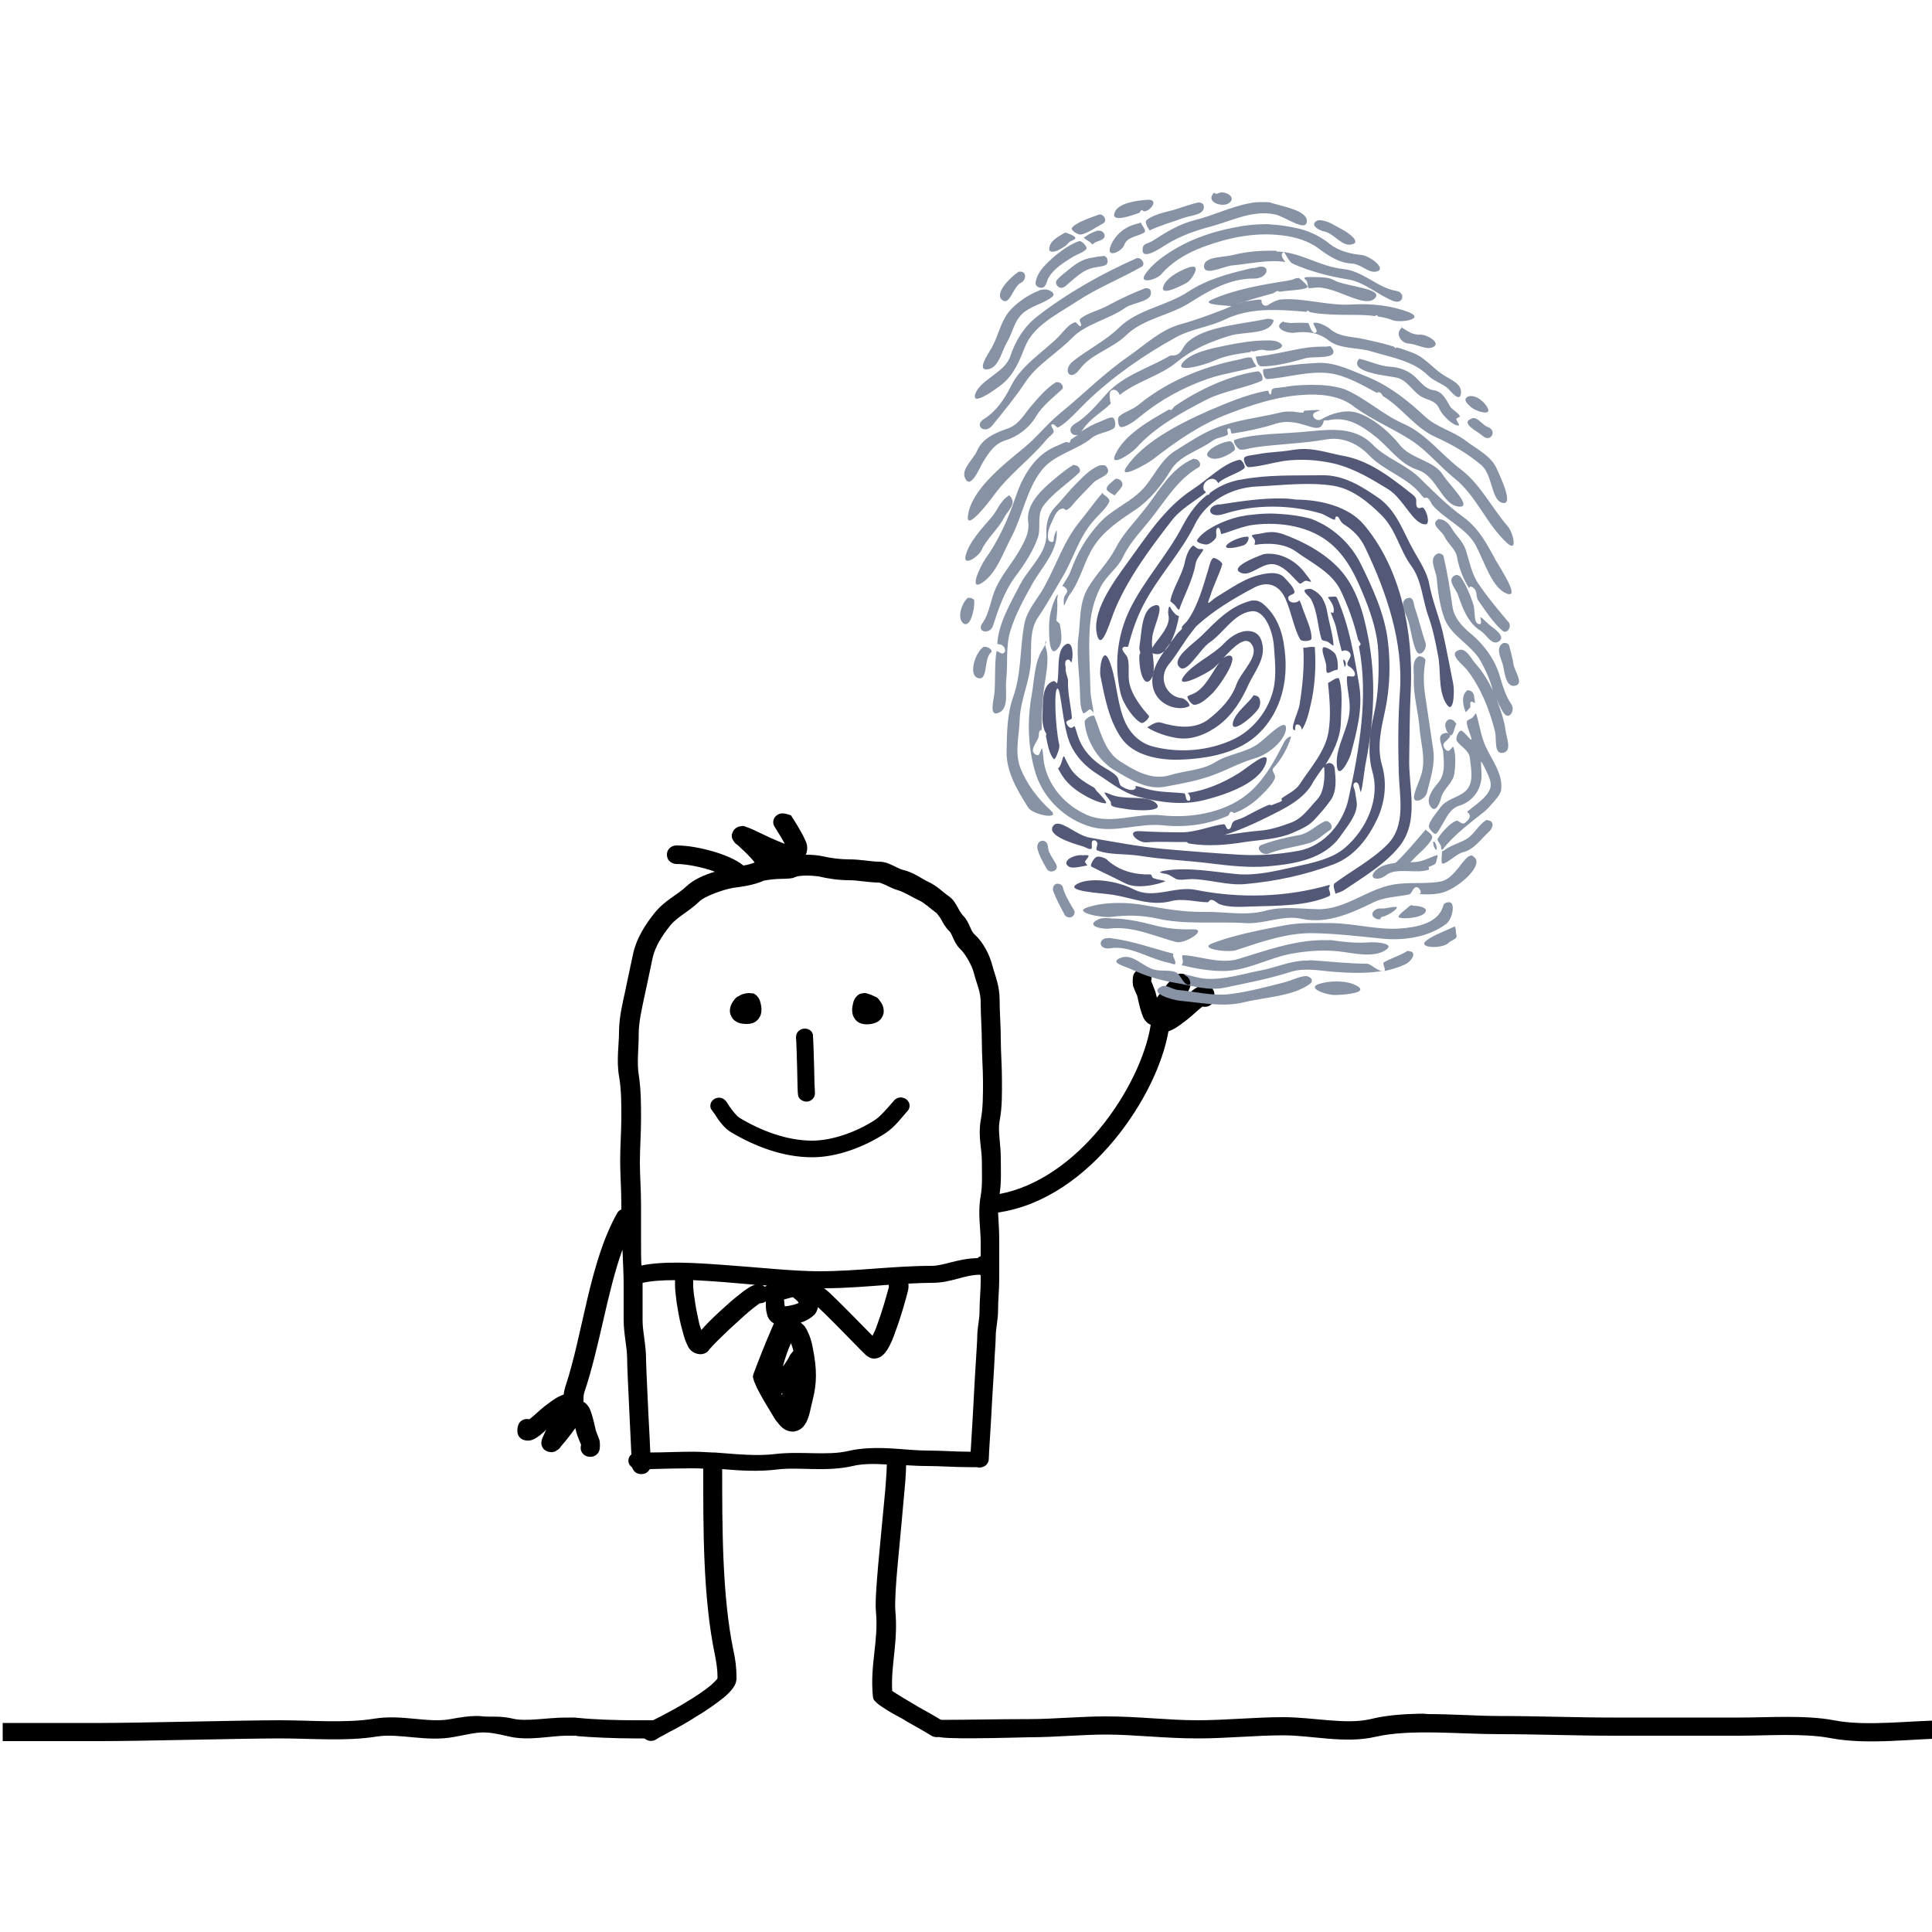 <?xml version="1.0" encoding="utf-8"?>
<svg xmlns="http://www.w3.org/2000/svg" xmlns:xlink="http://www.w3.org/1999/xlink" version="1.1" id="Ebene_1" x="0px" y="0px" viewBox="0 0 500 500" style="enable-background:new 0 0 500 500;" xml:space="preserve" width="374" height="374">
<style type="text/css">
	.st0{fill-rule:evenodd;clip-rule:evenodd;}
	.st1{fill-rule:evenodd;clip-rule:evenodd;fill:#8892A5;}
	.st2{fill-rule:evenodd;clip-rule:evenodd;fill:#535877;}
</style>
<g>
	<path class="st0" d="M123.2,444.1c-1.8,0-3.9,0.3-6.6,0.8c-5.8,1.1-12.6-1.3-19.8-0.1c-7.4,1.2-16.5,0.4-24.3,0.4   c-9.5,0-36.7,0.7-46.2,0.7c-8.5,0-17,0-25.6,0v4.7c8.5,0,17,0,25.6,0c9.8,0,37-0.7,46.2-0.7c7.9,0,17.2,0.8,25.1-0.5   c5.9-0.9,12.8,1.5,20,0.1c6.8-1.3,7.4-1.7,14.1-0.1c5.1,1.2,10.9-0.2,14.9-0.2c0.8,0,1.6,0,2.4,0c0,0,0,0,0,0c0.1,0,0.2,0,0.4,0.1   c3.2,0.3,9.7,0.6,14.6,0.6c2,0,4.1,0,6.1,0l0.1-2l3.7-2.7c-3.3,0-6.6,0-10,0c-4.1,0-10.4-0.2-14.1-0.6c-0.1,0-0.2,0-0.3,0   c-0.2,0-0.4-0.1-0.6-0.1c-0.8,0-1.6,0-2.4,0c-4.8,0-10.4,1.1-13.7,0.3c-3.3-0.8-5.5-0.4-7.9-0.6   C124.4,444.1,123.8,444.1,123.2,444.1L123.2,444.1z M367.5,443.5c-4.4,0.1-8.8,0.4-12.8,1.4c-6.4,1.5-14.9-0.5-22.5-0.5   c-7.5,0-15,0.8-22.3,0.8c-7.5,0-15.4-1-23.6-1c-6.8,0-13.7,0.7-19.9,0.7c-8.4,0-15.8,0.2-23.4,0.2c-1.9,0-3.8,0-5.7,0l5.6,4.2   c-1.1,1,18.7,0.4,23.5,0.3c6.7,0,13.5-0.7,19.9-0.7c7.1,0,15.1,1,23.6,1c7.7,0,15.1-0.8,22.3-0.8c7.2,0,15.9,2.2,23.7,0.4   c9-2.1,21.7-0.7,32.1-0.7c9.8,0,19.7,0.4,29.5,0.4c10.9,0,21.8,0,32.7,0c7,0,16.5-0.7,23.4,0.6c9.9,1.9,21.6,0.1,30.8,0.1   c0.2,0,0.4,0,0.6,0v-4.7c-0.2,0-0.4,0-0.6,0c-9.8,0-21.3,1.7-29.8,0c-7.4-1.4-17-0.7-24.4-0.7c-10.9,0-21.8,0-32.7,0   c-9.8,0-19.7-0.4-29.5-0.4c-5.5,0-12-0.5-18.6-0.5C368.8,443.5,368.2,443.5,367.5,443.5L367.5,443.5z"/>
	<path class="st0" d="M202.5,210.5c-0.9,0-1.7,0.5-2.1,1.2c-0.4,0.7-0.4,1.6,0.1,2.3c1.1,1.8,2,3.2,2.6,4.4c-1-0.4-2.2-0.9-3.8-1.6   c-3.4-1.6-4.9-2.4-6.2-2.8c-0.3-0.1-0.4-0.4-1.8-0.1c-0.3,0.1-0.8,0.3-1.2,0.7c-0.4,0.4-0.6,1-0.7,1.4c-0.1,0.9,0.2,1.2,0.3,1.4   c0.5,0.9,0.8,1,1.2,1.3c1.2,1.1,3.2,2.9,4.4,4.5c-0.6,0.3-1.7,0.6-2.9,0.8c-2.1-1.7-5-2.8-8-3.7c-3.2-0.9-6.5-1.5-9.3-1.5   c-0.9,0-1.7,0.4-2.2,1.2c-0.4,0.7-0.4,1.6,0,2.4c0.4,0.7,1.3,1.2,2.2,1.2c2,0,5,0.5,7.8,1.3c0.7,0.2,1.4,0.4,2.1,0.7   c-2.7,0.8-5.5,2-7.5,3.9c-2.2,2.1-5.5,3.5-8.2,6.9c-2.3,2.9-4.5,6.3-5.4,10.2c-0.7,3.3-1.4,6.5-2.1,9.9c-0.7,3.2-1.6,6.9-1.6,10.6   c0,3.2-0.7,7.4,0,11.4c0.6,3.4,0.6,6.9,0.6,10.6c0,3.7-0.3,7.4-0.3,11.3c0,3.8,0.3,7.4,0.3,11c0,0.5,0,1.1,0,1.6   c-0.5,0.2-0.9,0.6-1.1,1c-7.2,12.8-8.8,31.1-13.4,44.9c-0.2,0.7-0.4,1.4-0.4,2c-1.5,0.5-2.8,1.4-4.1,2.4c-1.4,1-2.7,2.2-3.8,3.2   c-0.5,0.4-0.6,0.5-1,0.8c-1.3-0.3-2.6,0.4-2.9,1.6c-0.1,0.3-0.2,0.6-0.2,1.1c0,0.4-0.1,1.2,0.6,2c0.7,0.8,2,0.9,2.6,0.8   c0.6-0.1,0.9-0.3,1.2-0.4c1.1-0.6,2-1.4,3.1-2.4c-0.2,0.3-0.4,0.7-0.5,1c-0.3,0.7-0.5,1-0.7,1.7c0,0.2-0.1,0.3-0.1,0.7   c0,0.3,0,0.9,0.6,1.6c0.6,0.7,1.8,0.9,2.3,0.8c0.6-0.1,0.8-0.2,1-0.4c0.8-0.4,0.9-0.7,1.2-1.1c0.3-0.4,0.7-0.8,1.1-1.3   c0.9-1.1,1.8-2.3,2.6-3.4c0.2,0.7,0.3,1.4,0.6,2.1c0.4,1.1,0.7,1.8,0.8,2c0.1,0.2,0.1,0.1,0,0.7c-0.2,1.3,0.8,2.5,2.1,2.6   c1.4,0.2,2.6-0.7,2.8-2c0.1-1,0.1-2-0.2-2.7c-0.3-0.8-0.5-1.2-0.8-2.1c-0.2-0.7-0.6-3-1.3-4.9c-0.2-0.5-0.3-0.9-0.7-1.4   c-0.2-0.3-0.6-0.8-1.2-1.1c0-1,0-1.7,0.2-2.4c4-11.8,5.9-26,9.9-37c0.1,3.1,0.3,6.2,0.3,9.1c0,3,0,6,0,9c0,3.8,0.9,7.1,0.9,10.1   c0,1.8,0.3,8,0.6,14.3c0.2,4.3,0.4,8,0.5,10.5c-0.1,0.1-0.3,0.3-0.4,0.4c-0.5,0.8-0.5,1.7,0,2.4c0.2,0.2,0.4,0.4,0.6,0.6   c0.2,0.6,0.6,1.1,1.1,1.4c0.8,0.4,1.7,0.4,2.5,0c0.4-0.2,0.7-0.6,1-1c3.4-0.1,7.7-0.2,10.9-0.2c0.9,0,1.9,0,2.9,0.1   c0,15.4-0.1,33.2,3,48.1c0.4,2,0.7,4,0.7,5.9c0,0,0,0.1,0,0.1c0,0,0,0.1-0.1,0.3c-0.3,0.4-0.9,1-1.7,1.7c-1.6,1.3-3.9,2.9-6.3,4.3   c-2.4,1.5-4.9,2.8-6.8,3.8c-1,0.5-1.8,0.9-2.4,1.2c-0.3,0.2-0.5,0.3-0.7,0.4c-0.2,0.1-0.1,0-0.5,0.3c-0.8,0.5-1.2,1.3-1.2,2.1   c0.1,0.9,0.6,1.6,1.4,2c0.8,0.4,1.8,0.3,2.5-0.2c0,0,0.1,0,0.1-0.1c0.2-0.1,0.4-0.2,0.7-0.4c0.6-0.3,1.4-0.7,2.4-1.3   c2-1,4.5-2.4,7-4c2.5-1.5,5-3.2,7-4.8c1-0.8,1.8-1.6,2.5-2.5c0.6-0.8,1.1-1.8,1-3.1h0c0-2.3-0.3-4.6-0.8-6.8   c-2.9-14-2.9-31.6-2.9-46.9c4.6,0.4,9.4,0.7,14.2,0.1c5.8-0.7,12.6,0.7,19.6-0.9c2.4-0.6,5.5-0.6,8.8-0.4c0,0.1,0,0.1,0,0.2   c0,0.9-0.1,2.2-0.2,3.8c-0.2,3.2-0.7,7.6-1.1,12.1c-0.4,4.5-0.9,9.2-1.2,13.2c-0.3,3.9-0.5,6.9-0.3,8.9c0.7,7.5-1.6,13.6-0.8,21.8   c0.1,0.9,0.4,1.1,0.6,1.3c0.2,0.2,0.3,0.3,0.4,0.4c0.2,0.2,0.4,0.3,0.6,0.5c0.4,0.3,0.9,0.6,1.5,1c1.2,0.8,2.8,1.7,4.5,2.6   c1.6,1,3.3,1.9,4.7,2.7c1.4,0.8,2.5,1.5,2.7,1.6c0.7,0.5,1.7,0.6,2.5,0.3c0.8-0.3,1.4-1.1,1.5-1.9c0.1-0.9-0.3-1.7-1.1-2.2   c-0.6-0.4-1.6-1-3-1.8c-1.4-0.8-3.1-1.7-4.7-2.7c-1.6-0.9-3.2-1.9-4.3-2.6c-0.4-0.2-0.6-0.4-0.9-0.6c-0.4-6.7,1.6-12.7,0.8-20.9   c-0.1-0.9,0-4.2,0.3-8.1c0.3-3.9,0.8-8.6,1.2-13.1c0.4-4.5,0.8-8.9,1.1-12.2c0.1-1.7,0.2-3,0.2-4.1c0,0,0,0,0,0   c1.8,0.1,3.5,0.2,5.2,0.2c3.6,0,7.2,0.3,11,0.3c0.7,0,1.4,0,2.1,0c0.6,0.2,1.3,0.1,1.9-0.2c0.8-0.4,1.2-1.2,1.2-2   c0-0.2,0.1-2.5,0.3-5.4s0.4-6.7,0.6-10.4c0.2-3.7,0.5-7.5,0.6-10.4c0.2-2.9,0.3-4.8,0.3-5.6c0-1.9,0.6-4,0.6-6.7   c0-2.8,0.3-5.1,0.3-8.1c0-3.4,0-6.8,0-10.1c0-2.5-0.2-4.8-0.3-7c12.2-1.8,22.5-9.6,30.1-18.8c7.5-9.1,12.5-19.6,14-28.1   c1.5-0.5,2.7-1.4,4-2.4c1.4-1,2.7-2.2,3.8-3.2c0.5-0.4,0.6-0.5,1-0.8c1.3,0.3,2.6-0.4,2.9-1.6c0.1-0.3,0.2-0.6,0.2-1.1   c0-0.4,0.1-1.2-0.6-2c-0.7-0.8-2-0.9-2.6-0.8c-0.6,0.1-0.9,0.3-1.1,0.4c-1.1,0.6-2,1.4-3.1,2.4c0.2-0.3,0.4-0.7,0.5-1   c0.3-0.7,0.5-1,0.7-1.7c0-0.2,0.1-0.3,0.1-0.7c0-0.3,0-0.9-0.6-1.6c-0.6-0.7-1.8-0.9-2.3-0.8c-0.6,0.1-0.8,0.2-1,0.4   c-0.8,0.4-0.9,0.7-1.2,1.1c-0.3,0.4-0.7,0.8-1.1,1.3c-0.9,1.1-1.8,2.3-2.6,3.4c-0.2-0.7-0.3-1.4-0.6-2.1c-0.4-1.1-0.7-1.8-0.8-2   c-0.1-0.2-0.1-0.1,0-0.7c0.1-0.7-0.1-1.4-0.6-1.9c-0.5-0.5-1.3-0.8-2-0.7c-1.2,0.1-2.1,1-2.2,2.1c-0.1,1-0.1,2,0.2,2.7   c0.3,0.8,0.5,1.2,0.9,2.1c0.2,0.7,0.6,3,1.3,4.9c0.2,0.5,0.3,0.9,0.7,1.4c0.3,0.4,0.7,0.9,1.5,1.2c-1.1,7.5-5.9,18.1-13.2,26.9   c-6.9,8.3-15.9,15-25.9,16.9c0.5-3.3,0.3-6.5,0.3-9.4c0-3.6-0.8-6.9-0.3-9.5c0.7-3.7,0.6-7.2,0.6-10.8c0-3.6-0.3-7-0.3-10.4   c0-3.5-0.3-7-0.3-10.1c0-3.8-1.1-6-1.9-9c-0.7-2.7-2.3-5.9-4.6-8c-0.4-0.3-0.7-0.9-1.1-1.8s-0.9-2.1-2-3.2   c-0.1-0.1-0.7-0.9-1.2-1.9c-0.6-1-1.1-2.1-2.4-3c-1.5-1-2.9-2.6-5.3-3.7c-1.4-0.6-3.6-2.4-6.6-3.1c-0.4-0.1-1.3-0.5-2.3-1   c-1-0.5-2.2-1.1-3.9-1.1c-1.8,0-4.7-0.6-7.7-0.6c-2.2,0-4.6-0.3-6.8-0.8c-1.4-0.3-2.9-0.4-4.4-0.4c0.1-0.1,0.1-0.2,0.2-0.4   c0.6-2-0.2-3.1-0.9-4.6c-0.8-1.5-1.8-3.2-3.1-5.2C204.3,210.9,203.4,210.5,202.5,210.5L202.5,210.5z M191.5,218.5   c0,0,0.2,0.1,0.2,0.1C191.5,218.6,191.5,218.5,191.5,218.5L191.5,218.5z M208.7,226.6c1.2,0,2.4,0.1,3.1,0.2c2.5,0.6,5.3,1,8,1   c2.2,0,5,0.6,7.7,0.6c0.1,0,0.7,0.2,1.6,0.6c0.9,0.4,1.9,1,3.3,1.4c1.5,0.4,3.5,1.7,5.6,2.7c1.3,0.6,2.6,1.9,4.5,3.3   c-0.1,0,0.6,0.7,1.1,1.6c0.5,0.9,1,1.9,2,2.9c0.3,0.2,0.6,0.8,1,1.7c0.4,0.9,0.9,2.1,2.1,3.2c1.2,1.2,2.9,4.2,3.3,5.9   c0.9,3.4,1.8,4.9,1.8,7.8c0,3.5,0.3,6.9,0.3,10.1c0,3.6,0.3,7.1,0.3,10.4c0,3.6,0,6.8-0.6,10c-0.7,3.9,0.3,7.5,0.3,10.3   c0,3.3,0.2,6.4-0.3,9.2c-0.8,4.4,0,8.4,0,12c0,1.2,0,2.4,0,3.6c0,0,0,0,0,0c-0.5,0.2-0.7,0.4-0.8,0.5c-5.2,0.1-8.7,2-11.9,2   c-9.7,0-19.4,1.4-29.1,1.4c-6.7,0-15.6-1-24.2-1.6c-8.1-0.6-15.8-1.1-21.8,0.1c-0.1-1.8-0.1-3.6-0.1-5.3c0-3.5,0-6.9,0-10.4   c0-3.9-0.3-7.5-0.3-11c0-3.7,0.3-7.4,0.3-11.3c0-3.7,0-7.5-0.6-11.4c-0.5-2.9,0-6.9,0-10.6c0-3,0.8-6.4,1.5-9.7   c0.7-3.3,1.4-6.5,2.1-9.9c0.6-2.8,2.4-5.7,4.5-8.3c1.8-2.3,4.8-3.6,7.7-6.4c1.2-1.2,6.1-3,8.5-3.4c2.2-0.3,5.5-0.7,8.1-1.9   c0,0,1.6-0.3,3.1-0.4c1.6-0.1,3.1,0,4.5-0.3C206.2,226.7,207.5,226.6,208.7,226.6L208.7,226.6z M193.8,257c-0.4,0-0.7,0.1-0.9,0.1   c-1,0.2-1.6,0.6-1.7,0.7c-0.4,0.1-0.7,0.4-1,0.7c-0.6,0.8-1.4,1.8-1.3,3.4c0.1,0.8,0.6,1.9,1.5,2.4c0.9,0.6,1.8,0.7,2.9,0.7   c0.9,0,1.8-0.2,2.5-0.8c0.7-0.6,1.1-1.4,1.2-2.1c0.2-1.3-0.1-2.3-0.3-3c-0.2-0.7-0.8-1.6-1.7-2C194.6,257.1,194.2,257,193.8,257   L193.8,257z M223.8,257c-0.4,0-0.8,0.1-1.2,0.2c-0.9,0.4-1.5,1.3-1.7,2c-0.2,0.8-0.5,1.7-0.3,3c0.1,0.7,0.5,1.5,1.2,2.1   c0.7,0.6,1.7,0.8,2.5,0.8c1,0,2-0.2,2.9-0.7c0.9-0.6,1.4-1.6,1.5-2.4c0.1-1.7-0.7-2.6-1.3-3.4c-0.2-0.3-0.6-0.6-1-0.7   c0,0-0.7-0.4-1.7-0.7C224.4,257.1,224.1,257,223.8,257L223.8,257z M303.6,265.1c0,0.1-0.1,0.2-0.1,0.1   C303.5,265.2,303.6,265.1,303.6,265.1L303.6,265.1z M208.3,266.2c-0.6,0-1.2,0.2-1.7,0.7c-0.4,0.4-0.6,1-0.6,1.6   c0.1,0.8,0.2,4.5,0.3,7.9c0,1.7,0.1,3.3,0.1,4.5c0,1.2,0.1,2.3,0.1,2.1c0,0.8,0.4,1.5,1.1,1.8c0.7,0.4,1.5,0.4,2.2,0   c0.7-0.4,1.1-1.1,1.1-1.8c0-0.3,0-1-0.1-2.2c0-1.2-0.1-2.9-0.1-4.5c-0.1-3.4-0.2-6.8-0.3-8.1C210.5,267.1,209.5,266.2,208.3,266.2   L208.3,266.2z M233.2,284c-0.7,0-1.4,0.3-1.8,0.8c-1.5,1.7-3.4,4-4.9,5c-4.7,3.1-11.1,5.4-16.3,5.4c-6.6,0-13.3-2.6-18.8-5.9   c-0.4-0.2-1.3-1.2-2-2.1c-0.3-0.5-0.7-0.9-0.9-1.3c-0.3-0.4-0.3-0.6-0.7-1c-0.5-0.6-1.2-0.9-2-0.8c-0.8,0.1-1.5,0.6-1.8,1.3   c-0.3,0.7-0.2,1.6,0.4,2.1c-0.2-0.2,0.1,0.2,0.4,0.6s0.6,0.9,1,1.5c0.8,1.1,1.8,2.4,3.2,3.3c6,3.6,13.4,6.6,21.2,6.6   c6.5,0,13.5-2.7,18.9-6.2c2.6-1.7,4.4-4.3,5.7-5.7c0.6-0.6,0.7-1.4,0.5-2.1c-0.3-0.7-0.9-1.3-1.7-1.4   C233.4,284,233.3,284,233.2,284L233.2,284z M253.8,330c0,0.5,0,1,0,1.5c0,2.7-0.3,5-0.3,8.1c0,1.8-0.6,4-0.6,6.7   c0,0.1-0.1,2.4-0.3,5.3c-0.2,2.9-0.4,6.6-0.6,10.4c-0.2,3.7-0.4,7.5-0.6,10.4c-0.1,1.3-0.1,2.4-0.2,3.3c-0.1,0-0.3,0-0.4,0   c-3.6,0-7.1-0.3-11-0.3c-4.2,0-9.7-0.9-15-0.6c-1.8,0.1-3.5,0.3-5.2,0.7c-5.6,1.3-12.1,0-19,0.8c-4.9,0.6-10.2,0-15.7-0.4   c-0.2,0-0.3,0-0.5,0c0,0-0.1,0-0.1,0c-1.7-0.1-3.5-0.2-5.2-0.2c-3.3,0-7.5,0.2-10.8,0.2c-0.1-2.6-0.3-6.2-0.5-10   c-0.3-6.3-0.6-12.8-0.6-14.1c0-3.8-0.9-7.1-0.9-10.1c0-3,0-6,0-9c0-0.2,0-0.4,0-0.7c2.2-0.5,5.1-0.7,8.4-0.7c0,0.5,0,1,0,1.5   c0,1,0.2,2.4,0.4,4.2c0.3,1.8,0.6,3.8,1.1,5.8c0.5,1.9,0.9,3.7,1.6,5.1c0.3,0.7,0.6,1.4,1.7,2.1c0.5,0.3,1.5,0.6,2.4,0.4   c0.9-0.2,1.4-0.7,1.7-1.2c0.2-0.2,1.3-1.5,2.8-2.9c1.4-1.4,3.2-3.1,4.9-4.6c1.7-1.6,3.4-3,4.6-3.9c0.4-0.3,0.5-0.3,0.7-0.5   c0,0,0,0,0,0c0.6,0,1.2-0.2,1.6-0.5c0,0.3,0,0.3,0,0.7c0,0.8,0,1.6,0.3,2.6c0.1,0.5,0.3,1.1,0.9,1.7c0.2,0.3,0.6,0.5,0.9,0.7   c-0.1,0.1-0.1,0.3-0.2,0.4c-0.5,1.2-1.2,2.8-1.9,4.5c-1.4,3.4-2.8,7.1-3.1,7.9c-0.4,1-0.2,1.3-0.1,1.6c0.1,0.3,0.1,0.5,0.2,0.7   c0.2,0.4,0.4,0.9,0.6,1.4c0.5,1,1.2,2.3,1.9,3.5c0.7,1.2,1.5,2.5,2.1,3.5c0.6,1,1,1.7,1.5,2.2c0.9,1.2,1.9,2.2,3.8,2.3   c0.9,0,1.8-0.4,2.4-0.9s0.8-1,1.1-1.4c1-1.9,1.2-4,1.7-5.8c1.1-4.3,1.2-8,0-13.8c-0.3-1.6-0.7-2.8-1.2-3.8c-0.4-1-0.9-1.8-1.9-2.5   c1.3-0.4,2.4-1,3.4-1.9c0.6-0.5,0.9-1.3,1.1-2.1c1.1,1,2.6,2.5,4.1,4c3.5,3.5,7.1,7.3,8.3,8.4c0.5,0.4,1.2,0.9,2.1,0.9   c0.8,0,1.5-0.3,1.9-0.6c0.8-0.6,1.2-1.2,1.6-1.8c0.8-1.3,1.5-3,2.1-4.8c1.4-3.7,2.6-8.1,3.2-10.4c0.2-0.9,0.1-1.5,0.1-1.8   c2-0.1,4.1-0.2,6.1-0.2c5,0,8.4-2.1,12.4-2.1C253.6,330,253.7,330,253.8,330L253.8,330z M179.4,331.3c2.5,0.1,5.2,0.3,7.9,0.5   c2.7,0.2,5.4,0.5,8.1,0.7c-0.3,0.1-0.6,0.2-0.8,0.3c-0.7,0.3-1.3,0.8-2.1,1.3c-1.4,1.1-3.2,2.5-5,4.2c-1.8,1.6-3.6,3.3-5,4.8   c-0.5,0.5-0.6,0.7-1,1.1c-0.3-0.8-0.5-1.4-0.7-2.4c-0.4-1.8-0.8-3.8-1-5.4c-0.3-1.7-0.4-3.2-0.4-3.5   C179.4,332.3,179.4,331.8,179.4,331.3L179.4,331.3z M230,332.5c0,0.4,0,0.6,0.1,0.4c-0.6,2.2-1.8,6.5-3.1,10   c-0.4,1.2-0.8,2-1.2,2.8c-1.5-1.5-3.7-3.8-6.5-6.6c-1.8-1.8-3.5-3.5-4.8-4.7c-0.5-0.4-0.8-0.7-1.2-1   C219,333.4,224.6,332.9,230,332.5L230,332.5z M197.3,332.6c0.4,0,0.9,0.1,1.3,0.1c-0.1,0-0.2,0-0.3,0.1c-0.1,0.1-0.2,0.1-0.4,0.2   c0,0-0.1-0.1-0.1-0.1C197.7,332.8,197.5,332.7,197.3,332.6L197.3,332.6z M205.2,335.7c0.9,0.7,1.4,1.2,1.5,1.5   c-0.3,0.2-1.8,0.7-3.6,0.9c0-0.3-0.1-0.4-0.1-0.8c0-0.3-0.1-0.7-0.1-1c0.1,0,0.2-0.1,0.4-0.1C204,336,204.7,335.8,205.2,335.7   L205.2,335.7z M204.7,347.6c0.2,0.6,0.4,1,0.6,1.9c0,0.1,0,0.1,0,0.2c-0.1,0.1-0.2,0.1-0.2,0.2c-0.7,0.7-0.7,1-1.1,1.7   c-0.3,0.5-0.8,1.3-1.4,2C203.2,351.4,204,349.1,204.7,347.6L204.7,347.6z M202.5,360.5c0,0.2-0.1,0.3-0.1,0.5   c-0.1-0.1-0.1-0.2-0.2-0.3C202.3,360.6,202.4,360.6,202.5,360.5L202.5,360.5z M145,363.4C145,363.4,145,363.4,145,363.4   c0,0-0.1,0.1-0.1,0.2C144.9,363.4,144.9,363.4,145,363.4L145,363.4z"/>
	<path class="st1" d="M316.2,49.8c-0.4,0-0.8,0.1-1.1,0.3c-0.4,0.1-0.3,0-0.6,0c-0.3,0-0.1-0.6-0.6,0.1c-1.7,2.2,2.5,3.5,4.1,2.4   C319.9,51.3,317.9,49.8,316.2,49.8L316.2,49.8z M327.2,52.3c-1.3,0-2.6,0-3.8,0.3c-4.9,0.9-9.4,3.2-14.3,4.4c-4,1-7.5,3.2-10.9,5.4   c-0.1,0-0.1,0.1-0.2,0.1c-0.7,0.4-2,0.6-2.2,1.4c-0.9,4,4.3,0.5,6-0.6c3.7-2.3,7.8-3.7,12-4.8c5.3-1.5,10.5-4.2,16.2-3   c2.5,0.5,8.2,4.8,8.2,1.7c0.1-2.6-5.8-3.7-8.9-4.6C328.7,52.3,328,52.3,327.2,52.3L327.2,52.3z M297.5,51.7c-0.2,0-0.3,0-0.5,0   c-2.8,0.2-7.5,0.8-8.5,3.2c-1.2,2.9,4.3,0.9,6.3,0.2c0.3-0.1,0.3-0.6,0.6-0.7c0.3-0.1,0.5,0.4,0.8,0.3   C297.8,54.5,299.7,51.9,297.5,51.7L297.5,51.7z M310.3,52.4c-0.1,0-0.2,0-0.2,0c-2.7,0.6-5.2,1.7-7.8,2.3c-2,0.5-4.4,1.2-5.6,2.3   c-0.5,0.5,0.3,1.9,0.8,2.6c0.1,0.1,0.4-0.1,0.5-0.2c2.7-1.2,5.6-2,8.3-3c1.8-0.7,5.8-0.7,5.2-3.3C311.4,52.7,310.8,52.4,310.3,52.4   L310.3,52.4z M284.6,55.5c0,0-0.1,0-0.1,0c-2.5,0.9-6.1,2.1-7.1,3.5c-0.4,0.5,1.5,1.8,2.3,1.7c1.8-0.3,3.9-1.9,5.8-2.9   c1.1-0.6,0.3-2.3-0.9-2.3C284.7,55.6,284.6,55.5,284.6,55.5L284.6,55.5z M341.3,57c-0.1,0-0.2,0-0.2,0c-2.4,1,0,2.6,1.6,2.9   c2.5,0.5,4.4,3.7,6.8,3.4c3.3-0.4-0.7-3.2-2.3-4c-1.8-0.9-3.6-2.3-5.7-2.3C341.4,57,341.3,57,341.3,57L341.3,57z M327.9,58   c-2.9,0-5.8,0.3-8.6,0.9c-5.2,1-10.3,2.7-14.8,5.3c-3.1,1.8-6.4,4.1-8.2,6.9c-1.6,2.5,3,1.3,4.2-0.1c2.4-2.8,5.8-5,9.4-6.5   c6.9-2.8,14.4-4.5,21.8-3.6c3.5,0.4,6.9,1.4,9.7,3.5c2.4,1.8,5.1,3.6,8.3,3.8c2.6,0.1,4.4,2.5,6.4,2.1c3.1-0.6-1.6-4.1-3.7-4.3   c-2.9-0.3-5.9-1-8.3-2.9c-2.6-2.1-5.8-3.6-9.2-4.2c-2-0.4-3.9-0.7-5.9-0.8C328.7,58.1,328.3,58,327.9,58L327.9,58z M295.3,57.6   c-0.9,0.3-1.9,0.5-2.8,0.9c-2.5,1-4.5,3.3-5.2,5.5c-0.9,2.9,3.1,1.1,3.7-0.7c0.7-2.1,4-2.2,5.2-3.2c0.5-0.4-0.5-1.6-0.9-2.3   C295.3,57.7,295.4,57.6,295.3,57.6L295.3,57.6z M284.5,59.7c-0.1,0-0.2,0-0.3,0c0,0-0.1,0-0.1,0c0,0-0.1,0-0.1,0   c-1,0.3-2.1,0.8-2.9,1.4c-0.2,0.2-0.7,0.3-0.6,0.4c0.4,0.6,1.6,0.9,2.1,1.7c0,0,0,0.1,0,0.1c0.2-0.1,0.5-0.3,0.7-0.5   c0.7-0.4,1.7-0.5,2.3-1.1C286.3,61,285.6,59.7,284.5,59.7L284.5,59.7z M275.7,60.2c0,0-0.1,0-0.1,0c-1.4,0.9-3.4,1.8-3.9,3.4   c-1.1,3.2,3.7,0.7,4.8-0.7c0.4-0.6,1.8-0.8,1.8-1.3c0-0.5-1.4-1-2.2-1.3C276,60.3,275.9,60.2,275.7,60.2L275.7,60.2z M279.4,62.4   c-0.1,0-0.1,0-0.1,0c-3,1-6.4,3.7-8.9,6.3c-1.2,1.3-2.2,2.8-2.4,4.5c-0.1,1.2,1.9,1.8,2.5,0.7c0.4-0.6,0.5-1.4,0.9-2.1   c1.4-2.3,3.8-3.8,6.2-5.3c1.2-0.7,3.3-1.4,3.6-2.2C281.3,63.9,280.2,62.4,279.4,62.4L279.4,62.4z M330,64.9   c-3.7-0.1-7.4,0.2-10.9,1.1c-2.5,0.6-7.4,0.4-7.5,2.8c-0.1,2.8,4.9,0.2,7.2-0.1c4.6-0.4,9.3-1.6,13.9-0.9c0,0,0,0,0,0   c-0.6-0.6-1.5-1.9-0.6-2.5c0.1,0,0.1,0,0.2,0c0.8,0.9,1.2,2.5,2.4,3c4.3,1.9,9.2,3.2,14.1,4c4.4,0.7,7.7,4,11.8,5.6   c2.6,1,3.2-2.2,0.8-2.6c-4.9-0.8-8.6-5.2-13.9-5.7c-5.9-0.6-11-4.4-17-4.5C330.4,64.9,330.2,64.9,330,64.9L330,64.9z M285.2,66.3   c-0.3,0-0.7,0.1-1,0.1c-0.7,0.1-1.5,0.3-2.2,0.4c-2.5,0.5-4.5,2.2-6.3,3.7c-0.8,0.6-1.6,1.3-2.2,2c-0.6,0.8,0.2,2,1.2,2   c0.9-0.1,1.4-0.8,2-1.3c1.7-1.4,3.3-3,5.5-3.7c1.2-0.4,2.5-0.4,3.7-0.8c1.2-0.4,0.9-2.3-0.3-2.5C285.5,66.3,285.4,66.3,285.2,66.3   L285.2,66.3z M294.3,66.8c0,0-0.1,0-0.1,0c-9.2,4.1-18.1,9.1-25.9,15.2c-3.3,2.6-5.5,6.2-6.8,10.1c-1.3,4.2-7.5,6-9,9.6   c-1.5,3.9,5.3-1,7-2.4c3-2.5,4.4-6.1,5.8-9.6c2.2-5.5,8.4-8.4,13.4-11.7c5.3-3.5,11.4-5.9,16.8-9c1-0.6,0-2.3-1.1-2.2   C294.3,66.8,294.3,66.8,294.3,66.8L294.3,66.8z M326.5,69c-0.2,0-0.5,0-0.9,0.1c-0.2,0.1-0.5,0.2-0.7,0.2c-0.4,0.1-0.4,0.1-0.9,0.1   c-0.4,0.1,3.4-0.8-0.9,0.2c-5.5,1.3-10.9,2.8-15.6,5.9c-5.6,3.7-13,4.5-17.9,9.3c-3.5,3.4-8,5.6-11.8,8.6c-3,2.3-0.9,5.6,1.6,2.2   c2.9-4,8.4-5.3,12-8.8c4.5-4.4,11.3-5.1,16.6-8.5c5-3.2,10.5-6.3,16.5-6.2C327.9,72.1,328.8,69.1,326.5,69L326.5,69z M308.7,69   c-0.2,0-0.4,0.1-0.7,0.1c-2.4,0.8-5.8,2.5-6.8,4.7c-1.5,3.2,4.3,0.3,5.9-0.6C308.4,72.5,310.6,68.9,308.7,69L308.7,69z M338.9,71.7   c-0.5,0-1,0-1.3,0.2c-0.2,0.1,0.3,0.5,0.5,0.7c0.3,0.4,0.4,1.7,0.5,1.9c0.2,0.2,1.6-0.1,2.5-0.1c5,0,12.3,5.6,14.8,2.7   c2.1-2.5-7.6-2.9-10.7-4.6c-1.4-0.8-3.1-0.7-4.7-0.8C340,71.7,339.4,71.7,338.9,71.7L338.9,71.7z M264.2,70.3c-0.1,0-0.2,0-0.3,0   c-0.1,0-0.3,0-0.4,0.1c-2.2,1.5-6,5.4-4.3,7.1c2.1,2,2.9-3.3,5-4.3C265.6,72.5,265.7,70.4,264.2,70.3L264.2,70.3z M335.6,72   c-0.4,0-0.9,0.3-1.2,0.4c-0.5,0.1-1,0.2-1.5,0.3c-6.6,1-13.5,2.3-19.2,4.8c-3.7,1.6,5.5,1.5,4.9,1.8c-0.8,0.4-8.5,3.4-13,4.6   c-5.2,1.4-9.2,5.3-13.5,8.3c-6.4,4.4-11.9,10-17.8,14.8c-3.4,2.8-5.9,6.1-9.3,8.9c-6,4.9-13.7,11.1-14.5,17.6   c-0.5,4.1,5.3-3.4,6.7-5.3c3.9-5.4,9.5-9.4,13.7-14.5c0.6-0.7,1.7-1.4,1.8-2c0.1-0.5-1.1-1.7-0.4-1.9c0.6-0.2,1.1,1,1.6,0.8   c2.5-1.4,4.9-4.3,7.4-6.7c6.8-6.5,14.8-12.1,23.2-16.7c3.9-2.1,8.6-2.6,12.7-4.6c6.5-3.1,13.9-2.5,20.9-1.9c0.1,0,0.1-0.3,0.3-0.3   c0.3,0,0.5,0.4,0.7,0.4c1.8,0.4,3.8,0.5,5.7,0.6c3.7,0.2,7.5-0.1,11.1,0.4c0.1,0,0.1-0.2,0.2-0.2c0.1,0,0.3,0,0.4,0.1   c0.1,0,0,0.2,0.1,0.2c1.2,0.2,2.4,0.4,3.6,0.9c2.1,0.9,8.8-0.2,4.4-2c-4.4-1.7-9.6-2.3-14.7-2c-6.2,0.4-12.6-1.8-18.4-1.3   c-1,0.1-2.4,0.8-3.1,1.3c-0.7,0.5-1.4,0.4-1.8-0.3c-0.2-0.3,0-0.8-0.2-0.9c-0.9-0.2-2.3,0.2-3.4,0.3c-1,0.1-2.1,0.4-2.8,0.7   c-0.1,0,0.2-0.1,0.3-0.1c3-0.9,6-1.8,9-2.6c0,0,0,0,0,0c0.4-0.2,0.7-0.5,1.1-0.6c0.2,0,0.4,0.2,0.6,0.2c2.3-0.4,6-0.4,7.1-1.1   c0.5-0.3-1.4-1.9-2.2-2.5C335.9,72,335.8,72,335.6,72L335.6,72z M296.8,74.6c-0.1,0-0.2,0-0.3,0c-0.1,0-0.1,0-0.2,0   c-0.1,0-0.1,0-0.2,0.1c-3.3,1.3-6.5,2.8-9.6,4.5c-2.3,1.2-5.6,2-7,3.4c-0.4,0.4,0.8,1.6,0.1,1.8c-0.5,0.1-0.9-1.1-1.4-1   c-1.6,0.5-2.9,2.3-4.2,3.7c-4.2,4.2-9.7,7.4-12.4,12.9c-1.6,3.2-3.8,6.5-6.9,8.4c-2.8,1.7,0.2,4.2,2.2,1.6c2.9-3.6,5.9-7.2,8.4-11   c3-4.6,8.2-7.5,12.1-11.5c3.7-3.8,9.6-4.8,13.9-7.9c2-1.4,7.6-1.5,6.4-4.6C297.5,74.7,297.1,74.6,296.8,74.6L296.8,74.6z    M270.4,74.9c-0.3,0-0.6,0.1-0.9,0.1c-0.2,0-0.4,0.1-0.6,0.2c-3,1.2-5.9,3.2-7.9,5.6c-2.1,2.7-2.7,6.3-4.4,9.3   c-0.9,1.5-4.2,6.3-0.6,5.4c2.6-0.7,3.2-4.6,4.6-6.9c1.6-2.7,1.9-6,4.7-8c2.2-1.6,5-2.2,6.9-3.7C273.5,76,271.7,74.9,270.4,74.9   L270.4,74.9z M328.2,82.5c-0.2,0-0.4,0-0.7,0.1c-0.7,0.1-1.5,0.3-2.1,0.4c-6.3,1.1-14.7,2-18.4,5.9c-0.9,1-1.3,2.6-2.7,3   c-0.6,0.2-1.1,0-1.6,0.2c-5.2,3.1-12,5-16.3,9.8c-2.5,2.8-5.2,6-8.1,7.7c-2.4,1.4-1,3.5,0.7,2.9c-0.6,0.4-1.3,0.9-1.9,1.3   c-0.2,0.1,0,0.6-0.3,0.7c-0.3,0.1-0.6-0.1-0.9-0.1c-0.8,0.2-1.6,0.7-2.4,1c-5.8,2.3-8.9,8-10.7,13.3c-1.9,5.7-4.4,11.2-7.9,16.1   c-1.1,1.6-4.4,8.4-0.7,6c3.7-2.4,5.4-7.8,7.6-11.9c2.9-5.6,3.8-12,7.7-17.1c3.2-4.2,9.1-5.2,13.1-8.5c1.6-1.3,4.3-1.4,5.7-2.5   c0.6-0.5,0.3-2.5-0.3-2.7c-0.7-0.3-2.4,0.7-3.5,1.1c-1.6,0.6-3.2,1.5-4.7,2.5c0.2-0.2,0.3-0.4,0.5-0.6c1.8-2.8,4.9-4.4,7.1-6.6   c0.2-0.2-0.1-0.5-0.1-0.7c0-0.9-0.6-2.7,0.8-2.9c0.7-0.1,1.2,0.4,1.5,0.9c0.1,0.1,0.1,0.4,0.2,0.4c4.3-3.5,10.5-4.9,14.9-8.6   c4-3.3,8.8-5.3,13.9-6.8c3.5-1,9.7-0.2,10.9-3.5C330,82.8,328.9,82.5,328.2,82.5L328.2,82.5z M332.2,83.2c0,0-0.1,0-0.1,0   c-3,1.6,1,3.2,3,2.9c2.9-0.4,6.1-0.1,8.6,1.9c3.1,2.5,7.7,1.8,11.4,3c5,1.5,10.7,2.4,14.5,6.2c1.4,1.4,3.9,2.2,5.1,3.3   c0.8,0.8,3.2,3.9,3.4,1.2c0.2-2.5-2.7-3.4-4.6-4.7c-2.7-1.7-4.7-4.5-7.9-5.7c-1.4-0.5-2.8-1.1-4.2-1.4c-0.1,0-0.1,0.2-0.2,0.2   c-0.2,0-0.3-0.3-0.5-0.4c-2.8-0.9-5.7-1.5-8.5-2.1c-2.7-0.5-5.6-0.5-7.8-2.3c-1.2-1.1-3.6-2.1-4.4-1.7c-0.5,0.2,1.4,2.1,0.5,2.5   c-1,0.4-1.5-1.7-1.9-2.5c0,0,0,0,0,0c-1.5-0.1-3.1-0.1-4.5,0c-0.6,0-1.2-0.2-1.8-0.2C332.3,83.2,332.2,83.2,332.2,83.2L332.2,83.2z    M362.7,84.5c-0.1,0-0.1,0.1,0.1,0.2C362.9,84.6,362.8,84.5,362.7,84.5L362.7,84.5z M362.8,84.7c0,0.1-0.1,0.2-0.2,0.3   c-1.5,1.4,0,3.8,1.9,3.9c2.1,0.1,4.5,1.7,6.2,1c2.6-1-1.4-3.4-3.2-3.3c-1.8,0.1-3.1-0.8-4.5-1.7C363,84.9,362.9,84.8,362.8,84.7   L362.8,84.7z M329,88.1c-0.4,0-0.8,0-1.2,0c-3.5,0-7.1,0.6-10.5,1.3c-3.9,0.8-8.9,1.8-11.1,4.3c-2.7,3.1,5.8,0.7,7.9-0.3   c3-1.4,6.2-1.8,9.5-2.3c0.1,0,0.1-0.2,0.2-0.3c0.1,0,0.1,0,0.2,0c0.1,0,0.1,0.2,0.1,0.2c1-0.1,2.1-0.7,3.1-0.4   c2.3,0.6,7-0.8,3.1-2.3C329.8,88.2,329.4,88.2,329,88.1L329,88.1z M344,89.6c-0.2,0-0.5,0.1-0.7,0.1c-0.3,0-0.7,0-1,0   c-2.4,0-4.8,0.3-7.1,0.8c-3.1,0.6-6.1,1.3-9.2,1.7c-0.3,0-1,0-1,0.2c0.1,0.6,0.5,2.3,1.3,2.4c3.4,0.1,7.8-1,11.6-2.1   c2.2-0.6,9.3,0.5,6.6-2.9C344.4,89.6,344.2,89.6,344,89.6L344,89.6z M351.7,92.9c-1.7,2.1,1.4,3.1,3.2,3.6c2.1,0.6,4.3,0.8,6.4,1.2   c2.6,0.5,4,3.1,6,4.6c1.7,1.3,4.1,1.1,5.1,3.3c0.8,1.9,3.7,4.7,5.1,4.5c0.4-0.1-0.7-1.3-0.6-1.7c0.1-0.3,1-0.4,0.9-0.7   c-0.3-0.8-2-1.7-2.5-2.5c-1-1.7-2-3.9-4.2-4.2c-2.2-0.3-3.3-2-4.8-3.4c-1.8-1.7-4.2-2.6-6.7-2.7c-2.6-0.2-5-1.4-7.6-2   C351.9,92.8,351.8,92.9,351.7,92.9L351.7,92.9z M323.3,92.5c-0.9,0-1.9,0.4-2.9,0.6c-9.4,1.9-18.5,5.7-25.8,11.7   c-1.6,1.3-3.9,1.9-5,3c-0.5,0.5-0.2,2.6,0.4,2.7c1.3,0.2,3.6-1.5,5.2-2.8c5.2-4.3,11.3-7.6,17.8-9.8c3.9-1.3,8.5-1.9,12-3   c0.4-0.1-0.4-0.8-0.6-1.3c-0.2-0.3-0.3-1-0.7-1.1C323.5,92.6,323.4,92.5,323.3,92.5L323.3,92.5z M341.6,93.9   c-0.6,0-1.3,0.1-1.9,0.1c-3.8,0.2-7.6,0.7-11.3,1.4c-0.5,0.1-1.5,0-1.5,0.3c-0.1,0.6,0.2,2.5,1.1,2.4c4.8-0.3,10.8-2.2,16.1-1.5   c4.4,0.6,8.5,3.1,12.3,5.1c0.1,0,0.1-0.2,0.2-0.2c0.7-0.1,1,0.5,1.3,1c0.1,0.1,0.3,0.2,0.5,0.3c4.7,3.1,8,8,13.1,10.3   c4.3,1.9,8.3,4.3,11.8,7.2c3,2.5,2.6,9,5.4,9.8c3.2,1-0.2-6.3-1.3-8.7c-1.5-3.5-5.3-5.2-8.3-7.5c-3.2-2.4-7.3-3.3-10.3-6.1   c-4.3-4-8.9-7.7-14.5-10.1C350.2,96.1,346.1,93.9,341.6,93.9L341.6,93.9z M325.5,96.1c-7.1,1-15,4.6-21.3,8.9   c-0.5,0.3-0.7,0.9-1.1,1.1c-0.2,0.1-0.4-0.2-0.6-0.1c-5.3,3-11.6,6.6-13.9,11.7c-1.5,3.4,4.1-0.3,5.4-1.7   c4.9-5.5,11.7-9.2,18.3-12.6c4.4-2.2,10.3-3.1,14.1-4.8C327.3,98.2,326.3,96,325.5,96.1L325.5,96.1z M339.6,99.6   c-2.1,0-4.3,0.1-6.3,0.4c-0.4,0.1-0.9,0.2-1.3,0.2c-0.9,0.2-2.4,0.1-2.8,0.6c-0.3,0.3,0,1.6-0.6,1.2c-0.3-0.2-0.2-1-0.6-0.9   c-5.1,0.9-10.3,3.1-15.2,5.2c-8,3.5-17.1,8.3-21.3,14.6c-2.3,3.4,5.2-0.7,7-2.1c5.9-4.6,12.2-9,19.4-11.7   c6.2-2.4,12.6-4.5,19.3-4.9c4.3-0.3,8.9,0.1,12.5,2.5c0.4,0.3,0.8,0.6,1.2,0.9c4.5,3.2,9.8,5.4,14.4,8.4c4.1,2.7,7.1,6.5,10.9,9.6   c5.8,4.5,8.5,12.1,13.8,16.9c2.9,2.7,1.6-2.7,0.2-4.3c-4.1-4.7-7-10.8-12.1-14.7c-5.1-3.8-8.8-9.1-14.8-11.8   c-5.5-2.4-9.9-6.7-15.4-9C345.1,99.8,342.3,99.6,339.6,99.6L339.6,99.6z M273.7,98.9c-0.1,0-0.1,0-0.2,0c-0.1,0-0.2,0-0.2,0   c-2.4,1.5-4.3,3.7-6.1,5.8c-2,2.2-3.3,5.1-6.4,6.2c-3.2,1.1-6.5,2.5-7.9,5.7c-1,2.3-4.1,4.7-3.2,7c1.4,3.4,3.7-2.3,4.7-4   c1.4-2.3,2.9-4.7,5.7-5.6c3.3-1,6.2-3.2,8-6.2c1.6-2.7,4.3-4.8,6.7-7C275.5,100.2,274.7,98.9,273.7,98.9L273.7,98.9z M380.5,102.5   c-0.1,0-0.1,0-0.2,0c-2.2,0.7-0.4,2.2,0.7,3.1c1.4,1,5.3,2.1,3.9-0.2c-0.7-1.3-2.5-2.9-4.2-2.9   C380.7,102.5,380.6,102.5,380.5,102.5L380.5,102.5z M341,106.1c-0.9,0-2.5,0.1-3.4,0.2c-0.2,0-0.2,0.5-0.4,0.5   c-1.1,0-2.3-0.3-3-0.3c-1,0-2,0-3,0.3c-5.5,1.3-11.2,1.9-16.4,3.9c-3.8,1.5-7.2,3.8-10.7,6c-4.3,2.7-5.7,7.7-9.5,11   c-3.2,2.8-7.2,4.5-10.1,7.7c-3.3,3.6-5.7,7.7-7.3,12.1c-0.5,1.5-1.5,2.8-2.3,4.2c0,0,0,0,0,0c0.5,0,0.8,0.4,1.1,0.7   c0.6,0.9-0.4,1.4-0.6,2.2c-0.2,0.7-0.1,2.2,0,2.1c0.2-0.2,0.8-2,1.5-2.9c2.8-3.8,3.6-8.4,6.1-12.3c2.6-4.1,6.8-6.9,10.9-9.6   c3.8-2.6,6.7-6.3,9.1-10.2c2.3-3.9,7.3-5,10.9-7.7c1.1-0.8,3.1-0.9,3.8-1.5c0.4-0.4-0.5-1.3,0.2-1.6c0.2-0.1,0.4,0,0.5,0.2   c0.2,0.3,0.1,1.2,0.5,1.1c3.4-0.5,7.3-1.3,10.8-2.4c7-2.5,11.8,3.9,12.9-0.9c0-0.2,0.7-0.1,1-0.1c5-1.2,8.9,1.4,12.5,4.3   c3.6,2.9,6.2,7,10.8,8.5c5,1.6,6.3,9.1,10.6,9.5c3.9,0.4-2.5-5.7-4-8.1c-2.4-3.9-8.2-4.1-11.2-7.8c-2.9-3.7-7.6-7.5-11.5-8.5   c-2.8-0.7-6.3,0.3-8.8,1.8c-1.3,0.7-2.5-0.6-2.1-1.4c0.2-0.5,2-0.9,1.7-0.9C341.6,106.2,341.4,106.1,341,106.1L341,106.1z    M339.2,111.6c-6.5,0.7-14.3,0.5-19.6,2.2c-0.8,0.2,0.5,2.2,1.2,2.5c0.9,0.3,2.5-0.3,3.8-0.5c6.2-0.9,12.6-1,18.8-2.1   c4.2-0.7,8.1,1.2,10.9,4.1c4,4.2,10.2,5.8,13.7,10.5c0.2,0.2,0.4,0.4,0.6,0.6c0,0,0,0,0,0c0.1,0,0.2,0,0.3-0.1   c1.1-0.1,1.3,1.3,1.9,2c3,3.5,8.7,5.9,11.1,10.3c2.3,4.3,4.2,11,8,12.5c3.7,1.5-1.6-6.5-2.8-8.6c-2.2-4.1-4.4-8.3-8.4-11.2   c-4.2-3-7.8-6.7-11.4-10.2c-3.6-3.5-8.9-5.1-12.3-8.8C350.5,110.5,344.6,111.1,339.2,111.6L339.2,111.6z M381.4,108.2   c-0.2,0-0.4,0-0.5,0.1c-3.2,1.2,1.5,3.3,2.8,4.5c2.1,1.9,3.9-1.4,1.3-2.3C383.7,110,382.6,108.2,381.4,108.2L381.4,108.2z    M318.3,114.2c-2.5,0.1-8.3,3.3-4.8,4.4c1.8,0.6,4.8-1,5.9-2C320,116.2,319.1,114.2,318.3,114.2L318.3,114.2z M309,118.7   c0,0-0.1,0-0.1,0c-6.1,2.6-9,8.6-12.9,13.4c-2.6,3.3-5.5,6.2-7.4,10c-1.9,3.6-4.9,6.4-7,10c-2.4,4-1.9,8.4-2.5,12.7   c-0.6,4.8,0.3,9.6,0.4,14.4c0,1.7,0.1,4.2,0.8,5.3c0.3,0.4,1.2-0.7,1.7-0.9c0.4-0.1,1,1,1,0.7c-0.1-1.3-0.8-3.9-0.8-5.8   c-0.1-5.1-0.5-10.3-0.2-15.4c0.2-4,1-7.7,2.9-11.3c1.5-2.9,4.4-4.8,5.7-7.6c2-4.2,5.3-7.3,8-10.9c3.4-4.4,6.4-9.3,11.5-12.3   c1.1-0.6,0.2-2.3-1-2.2C309.1,118.7,309,118.7,309,118.7L309,118.7z M285.2,120.4c-0.3,0-0.7,0-1,0.2c-2.3,1-4.1,3-5.8,4.7   c-1.9,1.9-3.5,4-5.4,6c-1.7,1.8-2.3,4.2-2.2,6.7c0.3,5-4.4,8.8-6.7,13.1c-2.5,4.9-5.6,9.9-6,15.4c0,0.2,0.4,0.3,0.8,0.3   c1,0.2,1.8,1.8,0.7,2.3c-0.6,0.2-1.6-0.9-1.7-0.5c-0.5,2.7-0.3,7-0.5,10.4c-0.1,1.8-1.7,6.8,1.2,5.4c2.6-1.2,1.5-5.7,1.8-8.4   c0.5-4.2-0.2-8.6,1.1-12.8c1.3-4.2,3.4-8,5.5-11.8c2.4-4.4,6.6-8.4,6.5-13.6c0-0.2,0-0.7-0.1-0.5c-0.3,0.5-0.7,1.6-0.7,2.4   c0,1-1.3,0.5-1.4-0.1c-0.4-1.5,0.3-3.3,1-4.7c0.6-1.2,1.1-3,2.7-3.3c0.4-0.1,0.7,0.5,1,0.4c0.5-0.2,1.3-0.9,1.7-1.5   c1.6-1.9,3.5-3.7,5.2-5.5c1.3-1.5,5.4-2,3.3-4.4c-0.2-0.2-0.5-0.2-0.7-0.2C285.5,120.4,285.4,120.4,285.2,120.4L285.2,120.4z    M277.9,120.3c0,0-0.1,0-0.1,0c-2.2,1.3-4.1,3-6,4.6c-3,2.6-6.3,6.1-5.7,10.2c0.4,2.7-1,5.1-2.3,7.4c-1.9,3.3-4.4,6.1-6,9.5   c-1.4,2.9-1.7,6.7-3.5,9.2c-1.8,2.4,1.9,3.2,2.7,0.7c1.4-4.3,2.9-8.8,5.7-12.6c2.4-3.2,4.6-6.5,5.9-10.2c0.9-2.7-0.4-5.8,1.5-8.3   c2.5-3.3,6.2-5.6,9.1-8.4c0.8-0.7-0.1-2.1-1.2-2C278,120.3,278,120.3,277.9,120.3L277.9,120.3z M289,123.9c-0.1,0-0.1,0-0.2,0   c-0.1,0-0.2,0-0.2,0.1c-0.8,0.7-2.1,1.6-2.2,2.4c-0.1,0.6,1,1.2,1.7,1.6c0.1,0.1,0.3,0.1,0.4,0.2c0,0,0,0,0,0   c0.6-0.8,1.4-1.5,1.9-2.4C290.8,124.9,289.9,123.9,289,123.9L289,123.9z M285.4,127.5C285.4,127.5,285.4,127.5,285.4,127.5   c-2.1,2.3-3.9,5-5.9,7.4c-4.2,5.1-6.1,11.3-9.2,16.9c-1.8,3.3-4.5,6-5.2,9.7c-1.2,6.3-0.7,12.7-2.9,18.9c-1.6,4.5-1.6,9.4-1.7,14.1   c-0.1,5.2,2.8,10.1,5.6,14.5c1.2,1.9,8.6,3.3,5.8,0.7c-3.3-3-6.2-6.8-7.8-10.9c-1.6-4.1-0.3-8.5-0.2-12.7   c0.2-5.2,2.8-10.1,2.9-15.4c0.1-3.7-0.3-7.9,1.9-11c2.3-3.4,4.2-6.9,6.3-10.4c2.8-4.7,4.2-10.2,7.9-14.4c1.4-1.7,3.5-3.4,4.2-5.1   c0.2-0.7-1-1.5-1.7-2C285.5,127.6,285.5,127.5,285.4,127.5L285.4,127.5z M261,128.3c-2.2,1.4-2.9,3.9-4.5,5.7   c-2.6,3-5.7,6.3-6.6,9.8c-0.7,3,3.4,0.2,4.1-1.4c1.4-3.1,4.4-5.5,5.9-8.5c1-1.9,3.3-3.5,1.5-5.5C261.3,128.1,261.1,128.2,261,128.3   L261,128.3z M372.5,134.3c0,0-0.1,0-0.1,0c-2.6,1.3,0.7,3,1.4,4.5c0.9,2,3,3.3,3.3,5.5c0.5,2.8,1.7,5.8,3.1,7.9   c0.1,0.1,0.1-0.4,0.3-0.4c0.6,0,1.2,0.6,1.4,1.1c0.3,0.8,0.2,1.7,0.6,2.4c1.9,2.7,3.8,5.7,6.3,7.9c1.2,1.1,2.6-1.1,1.6-2.2   c-2.7-3.2-5.4-6.4-7.7-9.8c-1.9-2.7-2.4-6-3.4-9c-0.7-2.1-2.6-3.7-3.7-5.6c-0.6-1-1.7-2.2-3-2.2   C372.6,134.3,372.6,134.3,372.5,134.3L372.5,134.3z M372.1,143.3c0,0-0.1,0-0.1,0c-2.4,1.2-0.4,4.3-0.2,6.2c0.3,3.5,0.8,7.2,2,10.5   c1.7,4.6,7,6.8,9.4,11.1c1.3,2.4,2.5,4.9,3.1,7.5c0,0.1,0.1,0.3,0.1,0.2c-1.1-2.3-2.6-4.9-4.5-7c-1.1-1.2-2.4-4.1-4.2-3.6   c-3.2,0.9,0.9,3.8,2,5.2c3.6,4.7,5.8,10.3,7.2,15.9c0.5,1.9-0.4,6.1,2.2,5.5c2.3-0.5,0.7-4.1,0.5-6c-0.3-2.7-2-7.1-2.3-7.9   c-0.1-0.4,1.1,2.8,2,3.8c1.4,1.7,2.9-1,1.8-2.5c-1.4-2-2.1-4.4-2.8-6.7c-1.2-4.6-4.2-8.7-8-11.8c-2.1-1.8-4-3.9-4.4-6.7   c-0.6-4.3-1.3-8.7-2.3-13c-0.1-0.5-0.8-0.8-1.3-0.8C372.2,143.3,372.2,143.3,372.1,143.3L372.1,143.3z M376.8,148.8   C376.8,148.8,376.7,148.8,376.8,148.8c-2.7,1,0,3.6,0.5,5.1c1.2,3.4,2.5,7.2,5.8,9.3c1.6,1,3,4,4.8,2.8c1.8-1.2-0.9-3.1-2.1-4   c-0.9-0.7-2.1-2-2.6-2.3c-0.2-0.1,0.1,0.8,0.1,1.2c0.1,1.1-1.2,0.6-1.4-0.2c-0.4-1.4-0.2-2.9-0.6-4.3c-0.8-2.4-1.8-4.9-3.3-7.1   c-0.3-0.3-0.7-0.5-1.1-0.5C376.9,148.8,376.8,148.8,376.8,148.8L376.8,148.8z M364.4,154.8c-0.1,0-0.1,0-0.2,0   c-2.1,0.8-0.7,3.5-0.1,4.9c1.1,2.8,1.2,6,2.4,8.7c0.9,2,3-0.4,2.4-2.1c-1-2.9-1.7-6-2.7-8.9c-0.4-1-0.2-2.7-1.6-2.7   C364.5,154.8,364.4,154.8,364.4,154.8L364.4,154.8z M273.7,153.8C273.7,153.8,273.7,153.8,273.7,153.8c-1.2,1.9-2.2,5.2-2.2,8.2   c0,2.1-0.1,9.3,2.6,5.4c1-1.5,0.5-4,0.2-5.8c0-0.4-0.9-0.7-0.9-1.1c0.2-1.8,0.3-3.7,0.2-5.5C273.7,154.7,273.8,153.8,273.7,153.8   L273.7,153.8z M250.9,154.7c-0.1,0-0.1,0-0.2,0c-0.1,0-0.2,0-0.2,0c-1.6,1.3-2.7,4.9-1.5,6.3c2.1,2.4,3.4-3.9,3.1-5.7   C251.9,155,251.4,154.7,250.9,154.7L250.9,154.7z M389.5,166.4c-0.1,0-0.1,0-0.2,0c-0.1,0-0.2,0-0.2,0c-2.2,1.1-0.7,3.8-0.2,5.5   c0.5,1.9,0.7,5.8,3,5.6c2.7-0.3,0.1-3.8-0.2-5.5c-0.2-1.6-0.7-3.2-1.1-4.8C390.5,166.7,390,166.4,389.5,166.4L389.5,166.4z    M270.7,165.9c-0.1,0-0.2,0.3-0.2,0.9C270.8,166.2,270.8,165.9,270.7,165.9L270.7,165.9z M270.5,166.8c-0.1,0.3-0.3,0.6-0.6,1.1   c-2.2,3.4-2.2,8-2.9,12c-1.2,6.6-1,13.9,1.1,20.5c2.1,6.4,7.6,11.7,14.3,13.6c6.2,1.7,12.4-1.1,18.7-0.4c5.6,0.6,11.7-0.2,16.7-2.5   c0.4-0.2,0.3-0.9,0.8-1c0.4-0.1,0.6,0.4,0.9,0.3c2-0.7,4.2-2.1,5.9-3.6c1.8-1.7,4.3-4.1,4.6-5.7c0.1-0.6-1.1-1.7-0.4-2.4   c2.1-2.2,3.8-5.5,4.5-7.9c0.1-0.5-1.2,0.1-1.8,1.3c-2.2,4.4-4.7,9-8.3,12.4c-5.9,5.6-15.2,7.4-23.4,6.5c-6.5-0.7-13.1,2.6-19.3-0.1   c-5.7-2.5-10-7.5-11.1-13.4c-0.2-1.3-0.3-3.3-0.5-3.8c-0.1-0.2-0.5,0.9-0.7,1.4c-0.4,0.9-1.8-0.2-1.7-0.9c0.1-1.1,0.9-2.1,1.4-3.2   c0.3-0.7-0.1-1.9,0.8-2.1c0,0,0.1,0,0.1,0c0-3.3,0.1-6.7,0.5-10c0.4-3.5,1.5-7.8,0.7-10.8C270.6,167.4,270.5,167.1,270.5,166.8   L270.5,166.8z M367.5,169.8c-0.1,0-0.1,0-0.2,0c-2.1,1-1.3,3.9-1.4,5.7c-0.2,4.4,1.2,8.8,1.5,13.2c0.3,3.4,1.3,6.7,0.8,10.1   c-0.3,2.4-1.7,4.6-2.2,7c-0.6,2.5,2.8,1.3,3.3-0.7c0.9-3.6,2.2-7.5,1.6-11.2c-0.7-4.5-1.3-9-2-13.5c-0.5-3-0.6-6.2,0-9.3   c0.1-0.7-0.7-1.2-1.4-1.2C367.6,169.8,367.5,169.8,367.5,169.8L367.5,169.8z M255,167.4c-0.1,0-0.1,0-0.2,0c-0.1,0-0.3,0-0.4,0.1   c-2.1,1.6-3.7,7-1.5,7.9c2.9,1.2,1.6-4.7,3.5-6.5C257.2,168.4,255.8,167.4,255,167.4L255,167.4z M379.9,178.6c-0.1,0-0.1,0-0.2,0.1   c-1.6,1.2-1.1,4-0.4,5.5c0.1,0.3,0.6-0.6,1-0.9c0.6-0.5-0.2-1.5,0.5-1.7c0.3-0.1,0.9,0.5,0.9,0.3c0.1-0.2-0.2-1.2-0.2-1.7   c-0.1-0.8-0.6-1.5-1.4-1.5C380,178.6,380,178.6,379.9,178.6L379.9,178.6z M382,184.6c-0.2,0-0.7,1.1-1.2,1.3   c-0.5,0.3-1.2,0.5-1.2,0.9c0,1.5,1.4,4.2,1.2,4.6c-0.2,0.3-2-2.3-2.7-2.3c-0.6,0-1.5,1.9-1.1,2.6c0.8,1.4,3.2,2.4,3.4,4.5   c0.3,2.8,1.2,6.5-1.2,8.6c-1.8,1.6-4.8,2-6.3,4c-1.1,1.5-2.7,3.3-3.1,4.8c-0.2,0.7,1.1,2.1,1.6,2.2c0.5,0.1,1.2-1.3,1.6-2   c1.3-2,2.1-4.5,4.7-5.3c3.3-1,5.5-4,5.7-7.2c0.1-1.4-0.2-3.5-0.1-4.2c0-0.2,0.6,0.9,0.8,1.3c0.8,1.8,2.2,3.9,1.5,5.8   c-1,2.5-4,4.2-5.9,5.9c-0.1,0.1,0.3,0.2,0.4,0.4c0.8,0.9-0.2,1.8-0.9,2.4c-0.8,0.8-1.7-0.7-2.3-0.5c-1.5,0.5-3.8,3-4.8,4.6   c-0.3,0.5,0.6,1.3,0.8,1.9c0.1,0.3,0,0.9,0.2,1c0.3,0.1,0.7-0.7,1.2-1.2c2.7-3.1,6.1-5.7,9.4-8.3c1.1-0.8,2-1.9,2.9-2.9   c0,0,0,0,0,0c0.1-0.2,0.3-0.3,0.4-0.5c0.7-0.8,1.3-1.6,1.5-2.6c0.5-4.2-2.5-7.8-4.1-11.4C383.2,190.3,382.7,186.6,382,184.6   C382.1,184.6,382,184.6,382,184.6L382,184.6z M375.2,186.2c-0.1,0-0.1,0-0.2,0c-1.6,0.7-0.9,2.8-0.1,3.7c-0.2-0.2-0.6-0.3-0.8-0.2   c-2.7,0.4-0.7,3.4-0.6,5c0.2,2.7,0.6,5.7-1.4,8c-1.4,1.6-3.2,4.2-1.9,6c1.3,2,2.5-1,2.8-2.4c0.6-2.2,3.1-3.7,3.4-6.2   c0.3-2.3,0.4-5.2-0.3-6.8c-0.1-0.3-0.7,0.9-1.2,1c-0.7,0.2-1.6-1.2-1.3-1.8c0.4-0.7,1.4-1.2,1.7-2c0-0.1,0-0.2-0.1-0.3   c0,0-0.1-0.1-0.1-0.1c0.1,0.1,0.2,0.2,0.4,0.2c0.6,0.1,0.9-2,1.4-3c0,0,0-0.1-0.1-0.1C376.6,187,376.2,186.1,375.2,186.2   L375.2,186.2z M282.9,185.2c-0.7,0-2.2,0.9-2.2,1.6c0.3,4.5,3.3,10,8,12.7c3.8,2.2,8.1,5,12.8,4.1c3.8-0.7,7.7-1.4,11.3-2.6   c4-1.3,7.7-3.5,11.8-4.7c3.7-1,7.8-4.6,8.2-7.5c0.4-3.7-5.2,2.3-7.2,3.7c-3.2,2.3-7.6,2.6-11,4.7c-3.5,2.2-7.9,2.2-11.8,3.4   c-4.8,1.5-9.4-1.3-13.1-3.7c-4-2.6-5.1-8.4-6.5-11.6C283.2,185.2,283.1,185.2,282.9,185.2L282.9,185.2z M384.7,212.2   C384.7,212.2,384.7,212.2,384.7,212.2c-2,1.2-3,3.4-4.8,4.7c-1.9,1.3-4.3,1.7-6.2,3.2c-0.1,0.1-0.5,0.1-0.5,0.3   c0,0.9-0.4,3.1,0.2,3.1c1.1,0,3.5-2.5,5.1-2.9c3-0.7,4.7-3.4,6.7-5.2c1.2-1,1.7-3-0.2-3.1C385,212.2,384.8,212.2,384.7,212.2   L384.7,212.2z M343.2,212.5c-0.1,0-0.2,0-0.2,0c-0.1,0-0.2,0-0.2,0.1c-2.3,1-3.9,3-6.5,3.5c-3.3,0.6-6.8,1.4-9.9,2.6   c-1.6,0.6,0.2,2.9,1.9,2.2c3.3-1.3,7.1-1.7,10.5-2.7c2.1-0.6,3.6-2.2,5.4-3.4C345.2,214.1,344.3,212.5,343.2,212.5L343.2,212.5z    M368.9,214.7c0,0-0.1,0.1-0.1,0.2c-2.3,2.6-4.8,5.7-7.2,8c-0.2,0.2-0.3,0.3-0.5,0.4c-1.9,0.3-3.8,0.7-5.1,2   c-2.2,2.2,0.8,2.8,2.7,1.2c2.6-2.1,7.8-0.3,11-1.4c0.3-0.1-0.1-0.7,0.1-0.8c0.7-0.3,1.7-0.4,1.9-1.3c0.1-0.6,0.6-1.8,0.2-1.7   c-1.5,0.4-3.9,1.9-6.2,1.8c-0.2,0-0.7,0.2-0.6,0c1.6-1.9,4.5-4,5.5-6.1C371,216.1,369.6,215.3,368.9,214.7   C368.9,214.7,368.9,214.7,368.9,214.7L368.9,214.7z M371.1,217.8c-0.6,0,0.3,2.3,0.6,2.1C372.1,219.8,371.5,217.8,371.1,217.8   L371.1,217.8z M269.8,217.6c-0.1,0-0.1,0-0.2,0c-1,0.2-1.3,1.3-1.1,2.1c0.5,1.9,1.5,3.6,2.5,5.3c0.5,0.8,2,0.7,2.4-0.2   c0.3-0.6-0.1-1.2-0.4-1.7c-0.7-1.2-1.7-2.5-1.8-3.9c0-0.8-0.5-1.6-1.3-1.6C269.9,217.6,269.8,217.5,269.8,217.6L269.8,217.6z    M380.7,221.4c-1.9,0.2-4.1,5.9-7.7,6.7c-4,0.8-8.2,0.1-12.3,0.8c-7,1.2-12.6,6.6-19.8,6.4c-4.5-0.1-9-0.8-13.4,0.4   c-5.1,1.4-10.6,0.2-15.8,0.3c-5.1,0.1-10.3-0.8-15.3-1.7c-4.9-0.9-10.6-0.9-14.9,0.5c-4.2,1.3,3.8,2.8,6,2.5   c3.9-0.5,7.9-0.5,11.9,0.4c7.4,1.7,15.3,0.7,22.9,1.2c5,0.3,9.7-2.2,14.6-1.1c6.6,1.4,12.9-1.5,18.6-4.3c2.9-1.4,6.2-1.4,9.1-2   c0.9-0.2,0.9-1.7,1.9-1.9c0.7-0.1,1.2,0.9,1.2,1.4c0,0.1-0.4,0.4-0.2,0.4c1.5,0.1,3.4,0.1,5-0.2c4.3-0.7,11.6-7.1,9.1-9.3   C381.2,221.5,381,221.4,380.7,221.4L380.7,221.4z M273.8,228.7c0,0-0.1,0-0.1,0c-0.1,0-0.1,0-0.2,0c-0.9,0.2-1.2,1.2-0.9,2   c0.8,2.1,1.9,4.1,2.9,6c0.5,0.9,1.9,1,2.4,0.1c0.5-0.7,0-1.4-0.4-2c-0.9-1.6-1.9-3.2-2.4-5C275.1,229.3,274.5,228.7,273.8,228.7   L273.8,228.7z M375,233.5c-0.4,0-1.3,0.1-1.5,0.9c-1.2,4.6-7,5.6-11.2,5.9c-5.9,0.4-11.7-1.3-17.6-1.4c-4.2,0-8.3-0.2-12.4,0.6   c-6.3,1.2-13,2.5-18.5,4.6c-3.9,1.5,4.1,2.5,6.1,1.8c6.4-2.1,13-4.5,19.9-4.4c5.9,0.1,11.8,0.8,17.7,1.4c5.7,0.6,12.1-0.3,16.8-3.8   C376,237.7,376.7,233.4,375,233.5L375,233.5z M365.1,234.3c-0.1,0-0.1,0-0.2,0.1c-1,0.9-3.4,2.6-2.9,3c1.1,0.6,6.6,0.1,7-1.6   c0.3-1-2-1.4-3.3-1.4C365.6,234.3,365.3,234.2,365.1,234.3L365.1,234.3z M361,234.7c-0.8,0-2.5,0.5-3.4,0.4c-0.5,0-1,0-1.4,0.2   c-2.2,1.2-0.4,2.8,0.9,2.6c0.3,0,0.1-0.5,0.5-0.6c1.6-0.3,4.1-2,3.9-2.5C361.5,234.7,361.3,234.7,361,234.7L361,234.7z    M285.9,237.6c-0.6,0-1.2,0.1-1.8,0.4c-3.3,1.6,1.1,2.6,3.2,2.3c5.8-0.7,11.5,2,17.1,3.5c2.2,0.6,8.5-3.4,4.2-3.3   c-3.5,0.1-6.8-0.2-10.1-1.1c-3.5-0.9-7.1-1.7-10.8-1.7C287.1,237.6,286.5,237.6,285.9,237.6L285.9,237.6z M376.4,239.8   C376.4,239.8,376.3,239.8,376.4,239.8c-2.5,1.2-5.4,2.2-7.1,3.5c-3,2.1,4.2,2.4,5.7,0.6c0.4-0.4,1.5-0.7,1.9-1.3   c0.2-0.3-0.1-0.9-0.1-1.2c0-0.4,0-1-0.2-1.4C376.6,239.8,376.5,239.8,376.4,239.8L376.4,239.8z M343.8,243.3c-0.3,0-0.5,0-0.8,0   c-7.8-0.1-15.3,2.7-22.6,4.9c-4.7,1.4-10.3-0.9-14.2-1c-0.6,0,0.1,1.5-0.1,2c-0.1,0.2-0.4,0.6-0.2,0.6c3.2,0.8,7,1.5,10.6,1.5   c6.2,0,11.8-3.4,17.8-4.5c4.5-0.8,9.1-1.1,13.6-0.4c3.4,0.5,7.7,1.3,10.5-0.4c3.2-1.9-2.5-2.3-4.4-2.1c-3.1,0.2-6.3-0.1-9.5-0.6   C344.3,243.3,344,243.3,343.8,243.3L343.8,243.3z M285.7,242.5c0.1,0,1.6,0.3,1.4,0.3c-0.3,0-0.6,0-0.8,0c-2.3,0.4-1.8,3.1,1.1,2.6   c5-0.8,10.1,2.8,15.2,3.8c0.5,0.1,1.3,0.5,1.5,0.3c0.3-0.3-0.2-1.4-0.5-2c-0.1-0.3,0.2-0.6,0-0.7c-5.1-1.3-10.5-3.3-16.1-4   C286.1,242.6,285.7,242.5,285.7,242.5L285.7,242.5z M364.6,246.1c-0.2,0-0.5,0-0.7,0.2c-1.8,1.1-4.7,2-5.8,2.8   c-0.4,0.3,0.6,1.7,0.2,2.2c1.8-0.4,3.6-0.9,5.3-1.7c1.9-0.9,3.1-3.3,1.2-3.4C364.7,246.1,364.6,246.1,364.6,246.1L364.6,246.1z    M358.3,251.3c-0.3,0.1-0.5,0.1-0.8,0.1c0.2,0,0.4,0,0.6,0C358.2,251.3,358.2,251.3,358.3,251.3L358.3,251.3z M338.1,248.6   c-4.3,0-8,1.9-12.1,2.6c-4.6,0.9-9.2,2.4-13.9,2.1c-1.9-0.1-4-0.9-5.5-1.1c-0.2,0,0.3,0.4,0.5,0.5c0.8,0.3,1.4,2.3,0.5,2.2   c-1.3-0.1-1.9-2.3-3-3.1c-1.4-0.9-3.7-0.4-5.6-0.8c-3.1-0.6-5.8-4.4-9-3.1c-3.1,1.2,1.2,2.2,2.7,2.9c3.7,1.8,7.6,2.9,11.7,3.6   c4.2,0.7,8.3,2.1,12.6,1.2c5.7-1.2,11.5-2.3,17.1-4.1c3.5-1.1,7.3-0.3,11,0c4.1,0.3,8.4,0.5,12.6-0.2c-1.3-0.1-2.5-1.5-3.8-1.9   c0,0,0,0,0,0c0,0-0.1,0-0.1,0c-4.9,0-9.8-0.6-14.6-0.9C338.6,248.6,338.3,248.6,338.1,248.6L338.1,248.6z M338,252.6   c-1.5,0-4.2,1.3-5.5,1.6c-4.7,1.2-9.5,2.5-14.4,3.1c-4.4,0.5-8.8-0.7-13.2-1.1c-1.5-0.1-3.1-1.5-4.3-0.9c-3.6,1.7,2.8,3.5,4.8,3.7   c5.5,0.5,11.1,1.7,16.5,0.4c5.7-1.4,12.5-1.5,17-4.7C340.3,253.8,339,252.6,338,252.6L338,252.6z M345.8,254c-1.5,0-3,0.2-4.3,0.6   c-3.7,1.1,2,3,4,2.9c2,0,9.1-0.5,5.6-2.4C349.7,254.3,347.8,254,345.8,254L345.8,254z"/>
	<path class="st2" d="M337.9,116.2c-0.2,0-0.5,0-0.7,0c-1.2,0-2.5,0.2-3.7,0.4c-2.6,0.4-5.2,0.4-7.7,0.9c-0.2,0-0.4,0.1-0.6,0.1   c-1.1,0.2-2.9,0.3-3.2,0.9c-0.3,0.5,0.4,2.5,1.2,2.4c2.5-0.1,6-1.1,9-1.6c4.5-0.6,8.9-0.3,13.2,0.7c5.2,1.3,9.6,4,14,6.7   c3.9,2.5,6.3,9,9.5,9c1.3,0,0.4-3.5-0.6-4.3c-0.3-0.3-0.9,0.4-1.4,0c-0.6-0.5-0.3-1.7-0.4-2.2c-0.2-0.9-1.9-1.9-2.7-2.6   c-4.6-3.6-9.5-7.2-15.5-8.5C344.8,117.5,341.4,116.3,337.9,116.2L337.9,116.2z M320.9,119c-0.1,0-0.1,0-0.2,0   c-4.1,0.9-8.1,5.1-12.1,7.7c-7.3,4.8-11.9,12.2-16.8,18.9c-4.1,5.6-9.5,13.2-7.8,19c1.2,4,3.5-4.5,4.6-7c3.5-8.2,9-15.6,14.5-22.7   c2.3-3.1,6-5.1,8.9-7.4c0.2-0.2-0.3-0.5-0.4-0.6c-0.6-1.4,0.5-2.8,2-3c0.3,0,0.7,0.1,1,0.3c0.2,0.1,0.5,0.6,0.7,0.8   c0.1,0.1,0.2-0.2,0.3-0.3c2-1.5,5.1-2.3,6.4-3.5C322.5,121,321.6,119.1,320.9,119L320.9,119z M343,123c-0.4,0-0.7,0-1.1,0   c-6.8,0.1-13.8-0.2-20.6,1.1c-0.2,0-0.4,0.1-0.7,0.1c-2.8,0.6-5.3,1.7-7.5,3.4c-0.1,0.1-0.1,0.3-0.2,0.4c-0.1,0.1-0.3,0-0.5,0.1   c-2.8,2.1-4.8,5.1-6.4,8.1c-3.9,7.5-9.9,13.9-13.6,21.5c-3.3,6.8-4.1,14.4-2.4,21.7c0.8,3.2,3.7,7,5.4,7.7c0.6,0.2,2.3-1.4,1.9-1.9   c-1.6-1.7-4.6-5.4-5.1-8.9c-0.3-2.1,0.2-4.8-0.5-6.3c-0.3-0.7-2-2.1-0.8-2.6c0.3-0.1,1,0.2,1.1-0.2c0.9-3.6,2.2-7.4,4-10.8   c3.8-7.3,9.7-13.4,13.3-20.8c2.9-5.8,9.3-9.4,16-9.7c6.5-0.3,13.2-1.2,19.7-0.2c5,0.8,9.2,4.3,12.6,7.7c3.7,3.7,4.6,8.9,7.6,13   c2.8,3.8,2.9,8.8,4.5,13.2c1.1,3.1,1.8,6.5,2.4,9.7c0.9,4.1,0,8.9,2,12.5c2.1,3.8,2.4-2.7,2-4.8c-0.9-4.4-1.7-8.9-2.7-13.3   c-1-4.2-2.7-8.2-3.5-12.5c-0.6-3.2-2.5-5.9-4.1-8.8c-2.6-4.6-4.2-9.9-8.7-13.3C353.2,126.4,348.5,123.2,343,123L343,123z    M331.8,129c-5.3-0.1-10.5,0.7-15.7,1.5c-0.4,0.1-0.8,0-1.1,0.1c-3,0.7-2.2,3.7,1.8,2.4c7.7-2.5,17-2.5,25.1-0.1   c1.2,0.4,2.6,1.5,3.5,1.6c0.3,0,0-0.7,0.4-0.8c0.2-0.1,0.5,0,0.6,0.2c0.4,0.6,0.7,1.4,1.4,1.8c2.4,1.5,4.2,3.3,5.5,6   c5.6,11.7,9.9,24.5,9,37.3c-0.5,7-0.5,14.1-0.3,21.1c0.2,6.2,1.9,13.5-2.9,18.4c-3.9,4-9.6,7-13.7,10.1c-0.6,0.5,0.1,1.9,0.2,2.7   c0,0,0,0,0,0c0.8-0.3,1.8-0.6,2.5-1.1c5-3.4,10.4-6.6,14.1-11.2c5.2-6.6,2.3-15.1,2.5-22.7c0.1-5.9,0.1-11.7,0.4-17.7   c0.7-14.9-2.5-31.5-12.2-42.9c-3.8-4.5-11-6.4-17.5-6.4C334.2,129.1,333,129,331.8,129L331.8,129z M329,132.9   c-1.6,0-3.2,0.1-4.9,0.3c-0.7,0.1-1.4,0.1-2.1,0.3c-0.2,0-0.5,0.1-0.7,0.1c-4.4,0.9-9.9,3.5-11.5,6.2c-0.3,0.6,1.8,1.2,2.6,1.1   c0.7-0.1,2-1.1,2.3-1.8c0.3-0.7-0.3-1.9,0.4-2.5c0.1-0.1,0.2,0,0.3,0c0.6,0.4,0.4,1.7,0.8,1.6c2.2-0.6,5.5-2.1,8.4-2.4   c6.9-0.8,14.5,0.4,19.8,4.9c4.6,3.9,6.9,9.4,9,14.6c1.7,4.3,3.1,8.9,3.3,13.4c0.2,5.3,0.1,10.7-1.1,16c-1.1,4.9-1.8,10.1-0.4,15.1   c2,7-1.6,14.8-7,19.5c-3.4,3-8.5,4-13,5c-5,1.1-10.2,2.4-15.3,1.9c-6-0.6-12.3-1.8-18.3-0.9c-0.5,0.1-1.4,0.3-1.4,0.4   c0,0.1,0.8,0.4,1.2,0.4c1.1,0.1,2.2,1,3,1.4c1,0.4,2.7,0,4.1,0c4.6,0.1,9.2,1.7,13.7,1.3c7.8-0.7,15.5-2.3,22.9-5.1   c5.6-2.1,9.1-7,11.4-11.9c2-4.4,2.5-9.3,1.1-14c-1.3-4.6-0.1-9.5,0.9-14.1c1.2-5.8,1.4-11.8,0.7-17.6c-0.8-7.1-3.9-13.8-7.1-20.3   c-2.6-5.2-7.2-9.4-12.7-11.5C336.3,133.4,332.5,133,329,132.9L329,132.9z M329.2,137.7c-0.8,0-1.7,0.1-2.5,0.3   c-0.4,0.1-0.7,0.1-1.1,0.2c-0.5,0.1-1.5,0.1-1.6,0.4c-0.1,0.2,0.7,0.9,0.8,1.3c0.1,0.4-0.3,1.2,0,1.1c3.2-0.5,7.5-0.5,10.7,1.8   c4.1,3,9.2,5.3,11.5,10.1c1.9,4,3.4,8.2,4.4,12.4c0.1,0.5,0.6,0.9,0.7,1.3c0.1,0.5-0.5,0.5-0.4,0.8c2.5,12.8,0.1,26.5-2.7,39.3   c-1.3,6-6,12.2-13,13.5c-5,0.9-10,1.3-15.2,1c-6.6-0.4-13.1-0.9-19.7-1.5c-6.4-0.6-12.7-1.8-19-2.9c-3.7-0.6-7.9-5.2-9.5-3.1   c-1.9,2.4,4.7,4.5,7.5,5.3c0.8,0.2,1.7,0.9,2.3,0.7c0.5-0.2-0.3-2,0.6-2.2c0.5-0.1,0.9,0.3,1,0.7c0.1,0.6-0.6,1.7,0,1.9   c3,1.2,7.4,0.8,11.1,1.4c6.2,1,12.4,1.2,18.6,2c4.8,0.6,9.7,1.1,14.5,0.7c6.8-0.6,14.5-1.8,18.7-7.8c1.7-2.5,3.8-4.8,4.2-7.6   c0.2-1.2-0.3-2.7-0.4-3.9c-0.1-0.7-1-2,0.1-2.4c0.2-0.1,0.5,0.1,0.6,0.2c0.5,0.6,0.6,2.6,0.8,2.2c0.5-1.4,0.8-5.2,1.3-7.7   c2.1-10.8,2.7-21.8,0.5-32.7c-1.2-6.2-3.1-12.7-7.4-17.3c-3.8-4.1-9.3-7.1-14.9-9.1C330.9,137.9,330.1,137.7,329.2,137.7   L329.2,137.7z M322.6,138.9c-1.6,0-5.1,1.5-5.3,2.5c-0.1,0.9,3.2,0.2,4.6-0.3c1-0.4,1.6-2.1,1-2.2   C322.8,138.9,322.7,138.8,322.6,138.9L322.6,138.9z M308.8,141.2C308.7,141.2,308.7,141.2,308.8,141.2c-0.9,0.4-1.8,2.5-2.1,4   c-0.7,3.6-3.2,7-3.8,10.2c-0.1,0.3,0.5,0.6,0.8,0.9c0.5,0.3,1.3,1.9,1.5,1.4c1-3,3.5-7.6,4.2-11.7c0.2-1.4,1.5-2.7,2-3.7   c0.1-0.2-0.6-0.3-0.8-0.2C309.8,142.2,309.1,141.2,308.8,141.2L308.8,141.2z M328.4,143.3c-0.5,0-1.1,0-1.6,0.2   c-2,0.7-9,3.5-5.5,4.8c2.6,1,5.7-3.3,9.1-2.1c2.6,0.9,4.3,3.4,5.9,4.8c0.4,0.3,1-0.7,1.7-0.7c0.4,0,1.3,0.4,1.3,0.2   c-0.1-0.4-1-1.4-1.5-2.1C335.7,145.5,332.2,143.3,328.4,143.3L328.4,143.3z M314.2,144.4c0,0-0.1,0-0.1,0c-0.7,0.1-1.1,1.9-1.4,3   c-1.4,4.5-2.6,9.2-5.3,13.1c-0.4,0.6-1.1,1.1-1.5,1.7c-0.1,0.2,0,0.4,0,0.5c-0.3,0.5-1,0.9-1.4,1.5c-2.9,4.1-7.5,8.8-6,14.1   c1.3,4.4,6.5,5.8,9.2,4.5c0.6-0.3-0.9-2-1.8-2.1c-3.9-0.3-6.5-5.2-3.3-8.9c2.2-2.7,3.9-5.9,6.1-8.6c0.4-0.5,0.8-1.1,1.2-1.4   c4.3-3.9,9.5-7,14.8-9.8c3.4-1.7,6.3-0.6,7.9,2.8c1.6,3.5,2.3,8,3.9,10.7c0.4,0.6,2.8,0.5,2.9-0.2c0.2-2.1-1.4-5.3-2.3-7.9   c-0.2-0.7-0.8-2.3-0.9-2c-0.4,0.7-2.6,0.9-2.8-0.5c-0.2-1.1,1.8-0.9,1.6-1.8c-0.3-1.3-1.5-2.4-2.5-3.5c-1.4-1.6-3.7-1.4-5.7-1   c-4.6,0.9-8.3,3.7-12.1,6c-0.7,0.4-1.7,1.5-2,1.4c-0.2,0,0.3-1.1,0.5-1.7c0.8-2.7,2.5-6,3.1-8.2   C316.5,145.6,314.9,144.5,314.2,144.4L314.2,144.4z M339,152.4c-0.5,0-1.5,0.1-1.4,0.5c0.1,0.7,1.2,1.4,1.7,2.2   c1.7,3.2,1.7,7.1,2.7,10.3c0.2,0.5,1.1,0.4,1.6,0.7c0.5,0.2,1.5,1.3,1.5,0.9c0-2.1-1.1-5.7-1.6-8.5c-0.2-1.4-0.7-2.7-1.4-3.9   c0,0,0,0,0,0c-0.6-0.8-1.4-1.5-2.4-2C339.5,152.5,339.3,152.4,339,152.4L339,152.4z M345.4,154.4c-0.1,0-0.1,0-0.2,0   c-0.5,0-1.1,0.1-1.5,0.1c0,0,0,0.1,0,0.1c0.8,1.2,1.8,2.5,1.4,3.9c-0.1,0.3-0.8-0.2-0.7,0c0.3,1,1.1,2.6,1.4,4c0.4,2,0.9,4,1.4,5.9   c0,0.1,0.1,0.1,0.2,0.1c1.1-0.6,2.4,0.4,2.1,1.4c-0.2,0.8-1.5,2-0.3,2.6c0.9,0.5,2,1.9,1.2,2.5c-0.4,0.3-1.8-0.3-1.8,0.2   c-0.2,2.3,0.8,5.5,0.7,8.2c-0.1,5.1-3.9,10.1-3.3,14.9c0.4,3.6,3.1-1.4,3.6-3.2c1.5-5.7,3.1-11.6,2.2-17.5   c-1.3-7.8-2.6-15.6-5.8-22.9C345.8,154.4,345.6,154.4,345.4,154.4L345.4,154.4z M324.7,155.4c-0.5,0-1,0-1.4,0.2   c-5.1,1.4-8.8,5.4-12.3,8.9c-2.3,2.2-7.7,5.8-5.9,8c1.9,2.4,5.2-4.3,7.9-6.2c3.7-2.5,6.3-7.5,10.8-8.1c3.7-0.5,5.7,5.6,5.9,9.2   c0.3,4.2,0.8,8.5-0.6,12.6c-1.6,4.8-5.2,9.1-9.8,11.3c-6.3,3-14,3.7-20.9,1.9c-3.8-1-6.4-3.9-7.7-7.5c-1.8-4.9-1.8-10.4-3.7-14.9   c-1.6-3.7-2.6,2.2-2.2,4.2c1.1,5.5,2.2,11.4,5.4,16c3.1,4.5,9.7,5.8,15.3,5.6c7.3-0.3,15.2-1.7,20.5-7c5.6-5.6,7.4-13.5,6.5-21.1   c-0.5-4.8-1.9-9.1-5.7-12.3C326.1,155.7,325.5,155.4,324.7,155.4L324.7,155.4z M299.3,156.6c-0.2,0-0.3,0-0.5,0.1   c-3.4,0.9-3.3,6.9-3.9,10.5c0,0.3-0.1,0.6,0,0.9c0.1,0.4,0.3,0.8,0.1,1.2c0,0-0.1,0-0.1,0c-0.3,3,0.8,8.6,2.7,6.8   c1.4-1.4,1-4.3,0.7-7.1c0.1,0.1,0.3,0.2,0.5,0.2c3.5,1,5.7-6,6.3-9.7c0,0,0-0.1,0-0.1c-0.7,0-1.4-1-1.8-1.5   c-0.2-0.2-0.5-1.1-0.7-0.9c-0.2,0.2-0.4,1.5-0.2,2.2c0.7,3.1-3.3,6.6-4.2,8.5c-0.1-0.9-0.1-1.8,0-2.6   C298.2,162.8,301.6,156.6,299.3,156.6L299.3,156.6z M322.9,163.3c-2.3,0-4.6,1.6-6,3.1c-3.1,3.3-8.3,5.4-10.6,8.7   c-2.4,3.5,6.1-0.7,7.9-2.3c0.4-0.4,1-0.9,1.5-1.5c-1.9,2.4-3.7,6.9-7,8.3c-0.5,0.2-1.5,0.5-1.4,0.8c0.1,0.5,1,2,1.8,2   c1.5,0,3.2-1.6,4.4-2.7c2.4-2.3,7.8-10.6,4.3-10c-0.4,0.1-0.8,0.3-1.2,0.6c2.5-2.7,5.7-6,7.3-3.6c2.2,3.1-2.6,6.9-3.9,10.4   c-1.3,3.7-4.1,6.6-7.3,9.1c-3.6,2.7-8.3,2-12.3,0.8c-0.9-0.3-2.2,0.4-2.9,0.9c-0.2,0.1-0.7,0.3-0.5,0.4c2,1.3,5,2.3,7.6,2.7   c3.9,0.6,7.7-1,10.8-3.3c3.7-2.8,6-6.7,7.8-10.7c1.6-3.4,4.5-6.7,3.4-10.7C326.1,164.1,324.6,163.3,322.9,163.3L322.9,163.3z    M339.6,167.4c-0.5,0-1.1,0.1-1.6,0.2c-0.3,0.1-0.7-0.1-0.7,0.1c0.3,4.7-0.2,10-1,14.8c-0.3,1.8-2.6,6.2-1.3,6.5   c0.4,0.1-0.1-1.5,0.7-1.5c0.7-0.1,1.1,0.7,1.2,1.2c0,0.1-0.1,0.3,0,0.2c1.2-1.8,1.8-4.3,2.3-6.5c1.1-4.7,1.4-9.7,1.1-14.5   c0-0.2,0-0.5-0.1-0.5C339.9,167.5,339.8,167.4,339.6,167.4L339.6,167.4z M342.8,167.5c-0.2,0-0.3,0-0.4,0.1   c-0.5,0.7,0.5,2.9,0.8,4.4c0.1,0.7-0.1,1.9,0.3,2.1c0.3,0.2,1.3-0.4,1.8-0.6c0.3-0.1,0.8-0.1,0.9-0.3c0.1-1.1,0-2.7-0.6-3.9   C345.1,168.5,343.5,167.6,342.8,167.5L342.8,167.5z M276.3,166.6c-0.1,0-0.2,0-0.3,0.1c-2.8,1.3-1.7,6.8-2.4,10.1c0,0,0,0.1,0,0.1   c-0.2-0.2-0.7-0.8-1.1-0.6c-3.1,1.1-2.5,6.1-2.7,8.9c-0.1,1.3,0.1,2.6,0.5,3.8c0.1,0.3,0.4,0.7,0.5,1c0,0.2-0.2,0.4-0.1,0.6   c0.4,2,0.9,4.7,2,5.8c0.3,0.3,0.8-0.9,1-1.5c0.3-0.7,0.6-1.7,0.4-2.3c-1-4.6-1.4-14.5-0.4-14.4c0.9,0.1,1.3,9.9,3.3,14.4   c1.4,3.1,3.8,5.7,6.8,7.6c3.5,2.2,6.6,4.9,10.8,6c5.7,1.5,11.6,2.3,17.3,0.8c6.2-1.6,14.3-4.6,15.8-9.7c1.1-3.8-5,1.5-7.1,2.8   c-4,2.5-8.7,4.5-13.2,5.1c-0.2,0,0.3,0.2,0.3,0.4c0.3,0.4,0.7,1.9-0.3,1.6c-0.7-0.2-0.4-1.9-1-1.9c-2.4-0.3-6.7-0.2-9.9-1.2   c-0.9-0.3-1.9-0.6-2.6-0.7c-0.1,0,0.1,0.4,0,0.6c-0.8,1-2.6,0.1-3.5-0.4c-0.8-0.4-0.8-1.7-1.1-2.3c-0.5-0.9-2.2-1.9-3.4-2.6   c-3.2-1.9-5.6-4.5-6.8-7.8c-0.4-1-0.6-2.2-1-2.9c-0.1-0.2-0.4,0.2-0.6,0.3c-0.7,0.4-1.7-1-1.5-1.5c0.2-0.5,1.5-0.5,1.4-1.1   c-0.2-2.8-1.1-6.2-1-9.3c0-0.3,0-0.6-0.1-0.9c-0.2-0.8-0.6-1.7-0.5-2.5c0-0.7-0.5-2,0.5-2.3c0.1,0,0.2,0,0.3,0   c0.4,0.2,0.6,0.9,0.7,0.7C277.8,169.8,277.7,166.4,276.3,166.6L276.3,166.6z M347.7,170.7C347.7,170.7,347.7,170.7,347.7,170.7   c-0.2,0.2,0.2,1.5,0.3,1.9c0,0.1,0.2-0.2,0.2-0.3C348.5,171.6,348,170.7,347.7,170.7L347.7,170.7z M346.1,175.5   c-0.5,0-1.7,0.9-2.3,1.2c-0.1,0-0.1,0.1-0.1,0.1c0.4,4.2,0.8,8.5,0.1,12.7c-0.9,5.1-4.6,9.1-7.4,13.4c-1.1,1.7-3.2,2.6-4.7,3.7   c-0.2,0.1,0.2,0.6,0,0.7c-0.6,0.4-1.6,0.6-2.4,1c-0.4,0.2-0.7-0.1-0.9,0c-2.1,0.8-4.3,2.1-6.3,3.1c-0.8,0.4-1.7,0.7-2.6,1   c0,0-0.1,0.1-0.1,0.1c-0.9,0.5-0.5,1.9-1.4,2.1c-0.7,0.2-0.7-1.3-1.3-1.3c-3,0.3-7.1,2.1-10.8,2.1c-4,0-7.3-0.1-10.9-0.3   c-3.8-0.2-0.7,3.1,1.8,2.9c3.3-0.3,6.9,0,10.2-0.1c0.2,0,0.4,0.3,0.7,0.4c4.8,0.8,9.7,0.4,14.6-0.4c4.1-0.6,8.3-0.7,12.1-2.3   c2-0.9,4.1-1.7,5.6-3.3c1.6-1.7,3.2-3.5,4.5-5.4c1.5-2.4,1.2-5.4,0.9-8.1c-0.1-0.8-0.8-1.5-1.7-1.3c-0.3,0.1-0.7,0.5-0.6,0.3   c1.8-2.9,3.7-6.6,3.9-10.5c0.1-3.9,0.6-8.8-0.5-11.8C346.3,175.5,346.2,175.5,346.1,175.5L346.1,175.5z M324.5,179.9   c-0.1,0-0.1,0-0.1,0.1c-1.4,2.1-4.7,4.4-5.3,6.9c-0.8,3.6,5.6-1.7,6.7-3.7c0.6-1.1,0.5-3.2-1.1-3.2   C324.6,179.9,324.5,179.9,324.5,179.9L324.5,179.9z M275.3,195.7C275.3,195.7,275.3,195.7,275.3,195.7c-0.4,0.3-0.5,2.3-1.4,3.1   c0,0-0.1,0-0.1,0c0.6,1.2,1.4,2.5,2.3,3.5c2.6,2.9,7.7,5.5,10,5.6c0.8,0-1.3-2.2-2.2-3.1c-0.3-0.3-0.4-0.7-0.8-1   c-2.7-1.5-5.4-3.2-6.7-6.1C276,197.2,275.5,195.7,275.3,195.7L275.3,195.7z M342.6,198.5c0.2-0.1,0.2,2.3,0.1,3.3   c-0.2,1.8-0.5,3.7-1.9,5.2c-2,2.1-3.7,4.8-6.7,5.9c-2.7,1-5.4,1.9-8.3,2.1c-2.7,0.2-5.4,0.7-8.1,1c-0.3,0-1.1,0.1-0.9,0.1   c3.1-0.9,7.1-2.6,10.5-4.3c4.8-2.4,10.3-4.8,12.7-9.7C340.9,200.8,342.3,198.6,342.6,198.5L342.6,198.5z M285.9,205.1   C285.8,205.1,285.8,205.1,285.9,205.1c-0.2,0.2,1,1.6,1.5,2.3c0.2,0.3,0,0.9,0.3,1.1c0.7,0.5,2.2,0.6,3.3,0.8c2.5,0.5,11,1,8-1.6   c-2.2-1.8-7-0.8-10.4-1.7C287.7,205.8,286.2,205,285.9,205.1L285.9,205.1z M281,221.3c-0.4,0-0.8,0.1-1.1,0c-2.5,0-5.1,1.7-3.4,2.9   c1,0.8,3.8-0.1,4.8-0.2c0.3,0-0.6-0.8-0.5-1c0.2-0.5,1.1-1.3,0.9-1.6C281.7,221.4,281.4,221.3,281,221.3L281,221.3z M284.5,221.7   c-0.3,0-0.5,0-0.8,0.1c-0.6,0.3-1.8,2.2-1.2,2.5c1.9,1,5.8,2.8,8.7,4.3c3.1,1.6,8.5,0.3,10.3-0.5c0.6-0.2-2.2-0.4-3.1-0.9   c-0.3-0.1-0.3-0.9-0.7-0.9c-3.8,0.1-7.8-0.8-11-3.6C286.5,222.3,285.4,221.8,284.5,221.7L284.5,221.7z M344.1,229   C344.1,229,344.1,229,344.1,229c-11,3.2-23.2,3.6-34.6,1.3c-5.4-1.1-10.9,2.5-16-0.1c-4.7-2.4-11.3-3.1-14.4-1.6   c-4.5,2.1,6.3,2.5,9.1,3c4.9,0.8,9.7,3,14.9,1.6c3.1-0.8,6.7,0.3,9.4,0.3c0.4,0,0.3-0.6,1-0.6c0.8,0,1.4,0.8,2.1,1.1   c2.4,0.9,5.5,0.7,8.3,0.6c6.7-0.2,14.4-0.1,20.1-2.7c0.6-0.3-0.1-1.5-0.1-2.1C344.1,229.5,344.2,229,344.1,229L344.1,229z"/>
</g>
</svg>
